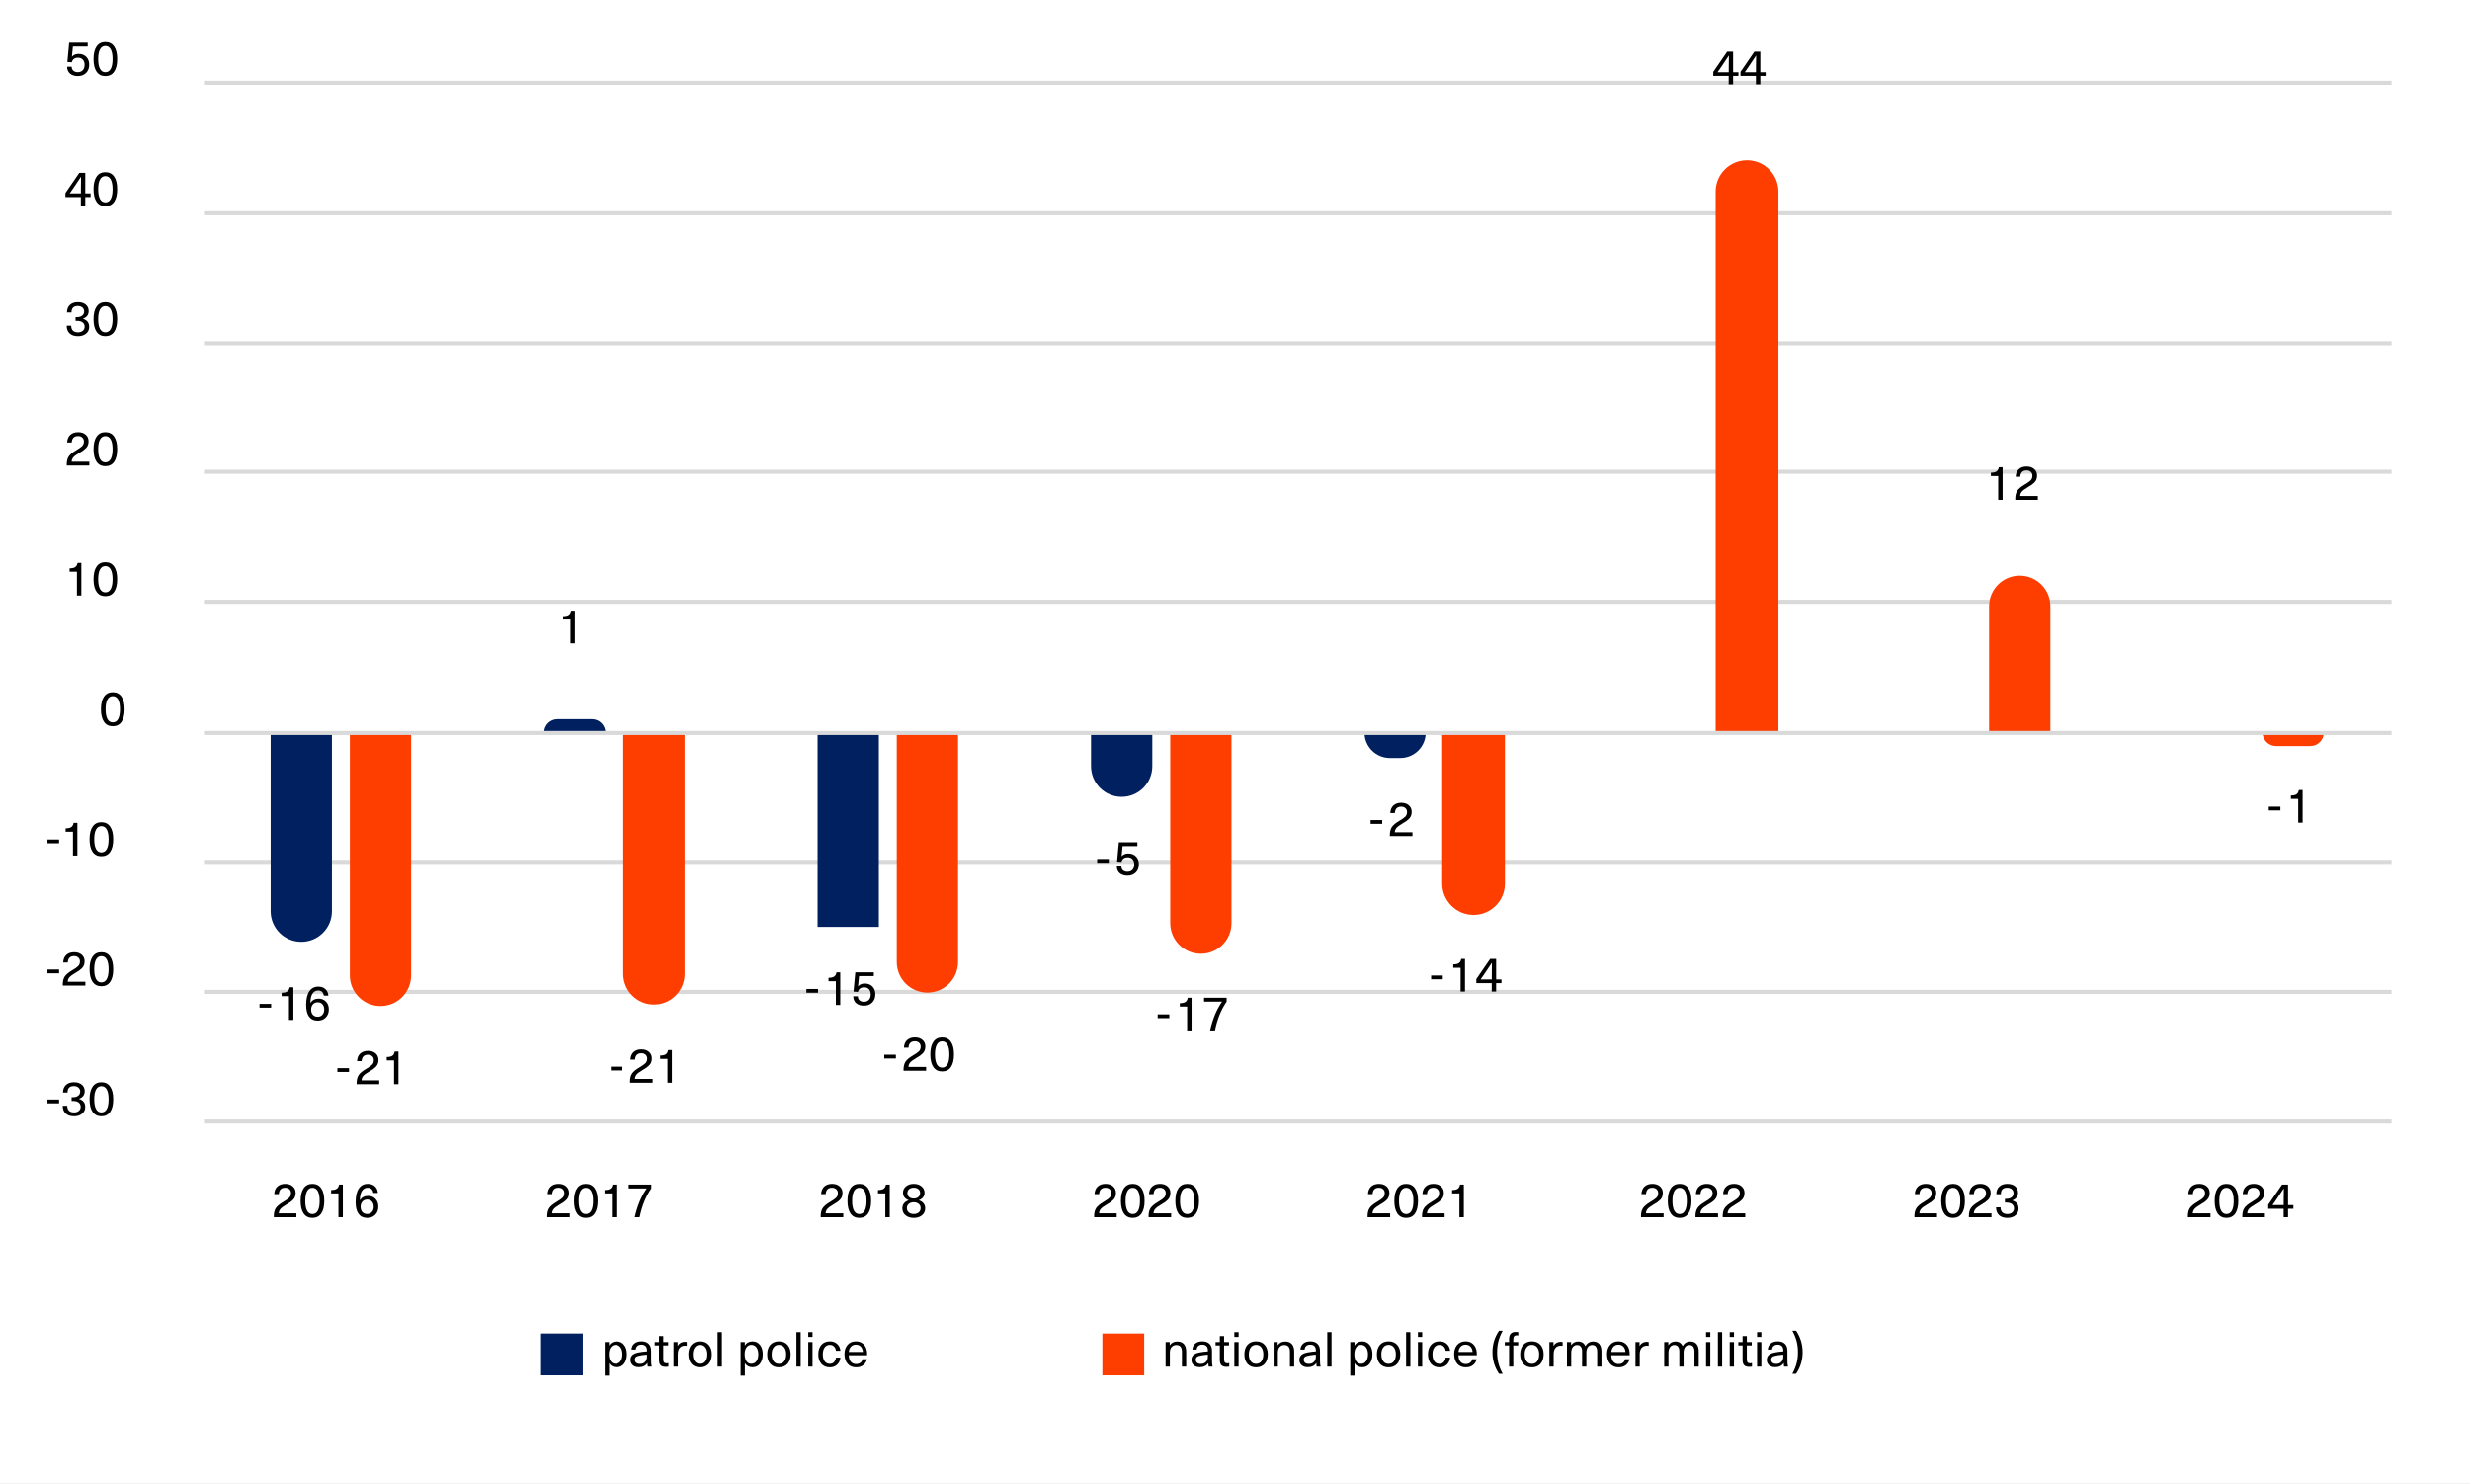 <svg width="2089" height="1255" viewBox="0 0 2089 1255" fill="none" xmlns="http://www.w3.org/2000/svg">
<rect x="0" y="0" width="2089" height="1255" fill="#333333" stroke="none"/>
<g clip-path="url(#clip0_10492_13834)">
<rect width="2089" height="1255" fill="white"/>
<mask id="mask0_10492_13834" style="mask-type:luminance" maskUnits="userSpaceOnUse" x="0" y="0" width="2089" height="1255">
<path d="M2089 0H0V1255H2089V0Z" fill="white"/>
</mask>
<g mask="url(#mask0_10492_13834)">
<path d="M2086.47 1.266H1.264V1252.47H2086.47V1.266Z" fill="white"/>
<path d="M172.504 948.518H2022.65M172.504 838.867H2022.65M172.504 728.912H2022.65M172.504 508.99H2022.65M172.504 399.035H2022.65M172.504 290.345H2022.65M172.504 180.378H2022.65M172.504 70.144H2022.65" stroke="#D9D9D9" stroke-width="3.438" stroke-miterlimit="10" stroke-linejoin="round"/>
<path d="M228.918 770.621C228.918 784.929 240.517 796.528 254.825 796.528C269.133 796.528 280.732 784.929 280.732 770.621V619.589H228.918V770.621ZM460.187 619.589C460.187 613.307 465.279 608.215 471.561 608.215H500.626C506.908 608.215 512.001 613.307 512.001 619.589H460.187ZM691.468 783.89H743.282V619.589H691.468V783.89ZM922.736 648.021C922.736 662.333 934.338 673.935 948.65 673.935C962.961 673.935 974.563 662.333 974.563 648.021V619.589H922.736V648.021ZM1154.02 619.589C1154.02 631.456 1163.64 641.075 1175.5 641.075H1184.35C1196.21 641.075 1205.83 631.456 1205.83 619.589H1154.02Z" fill="#002060"/>
<path d="M295.897 824.967C295.897 839.275 307.496 850.874 321.805 850.874C336.113 850.874 347.712 839.275 347.712 824.967V619.59H295.897V824.967ZM527.166 823.697C527.166 838.009 538.768 849.611 553.079 849.611C567.391 849.611 578.993 838.009 578.993 823.697V619.59H527.166V823.697ZM758.447 813.593C758.447 827.901 770.046 839.5 784.354 839.5C798.662 839.5 810.261 827.901 810.261 813.593V619.59H758.447V813.593ZM989.729 780.733C989.729 795.041 1001.33 806.64 1015.64 806.64C1029.94 806.64 1041.54 795.041 1041.54 780.733V619.59H989.729V780.733ZM1219.73 747.241C1219.73 761.898 1231.62 773.78 1246.27 773.78C1260.93 773.78 1272.81 761.898 1272.81 747.241V619.59H1219.73V747.241ZM1451.01 162.051C1451.01 147.394 1462.9 135.512 1477.55 135.512C1492.21 135.512 1504.09 147.394 1504.09 162.051V619.59H1451.01V162.051ZM1682.28 512.787C1682.28 498.475 1693.88 486.874 1708.2 486.874C1722.51 486.874 1734.11 498.475 1734.11 512.787V619.59H1682.28V512.787ZM1913.56 619.59C1913.56 625.872 1918.66 630.965 1924.94 630.965H1954C1960.29 630.965 1965.38 625.872 1965.38 619.59H1913.56Z" fill="#FE3D00"/>
<path d="M172.504 619.918H2022.65" stroke="#D9D9D9" stroke-width="3.438" stroke-miterlimit="10" stroke-linejoin="round"/>
<path d="M229.335 849.042V852.24H219.495V849.042H229.335Z" fill="black"/>
<path d="M248.124 834.979V862.613H244.393V842.482H238.202V839.612C240.362 839.612 241.947 839.257 242.958 838.546C243.997 837.836 244.653 836.647 244.926 834.979H248.124ZM269.22 834.405C271.68 834.405 273.662 835.089 275.165 836.455C276.668 837.795 277.529 839.667 277.748 842.072H273.894C273.402 839.148 271.803 837.685 269.097 837.685C267.102 837.685 265.516 838.546 264.341 840.268C263.193 841.99 262.578 844.614 262.496 848.14H262.578C264.191 845.79 266.459 844.614 269.384 844.614C271.981 844.614 274.085 845.448 275.698 847.115C277.311 848.783 278.117 850.969 278.117 853.675C278.117 856.518 277.242 858.814 275.493 860.563C273.771 862.313 271.502 863.187 268.687 863.187C265.516 863.187 263.097 862.067 261.43 859.825C259.763 857.584 258.929 854.263 258.929 849.862C258.929 844.86 259.817 841.034 261.594 838.382C263.398 835.731 265.94 834.405 269.22 834.405ZM272.705 849.37C271.721 848.25 270.395 847.689 268.728 847.689C267.061 847.689 265.708 848.263 264.669 849.411C263.658 850.532 263.152 851.981 263.152 853.757C263.152 855.643 263.644 857.147 264.628 858.267C265.639 859.361 266.992 859.907 268.687 859.907C270.354 859.907 271.694 859.347 272.705 858.226C273.716 857.106 274.222 855.616 274.222 853.757C274.222 851.953 273.716 850.491 272.705 849.37Z" fill="black"/>
<path d="M486.23 516.491V544.125H482.499V523.994H476.308V521.124C478.467 521.124 480.053 520.769 481.064 520.058C482.103 519.347 482.759 518.158 483.032 516.491H486.23Z" fill="black"/>
<path d="M691.846 836.406V839.604H682.006V836.406H691.846Z" fill="black"/>
<path d="M710.649 822.343V849.977H706.918V829.846H700.727V826.976C702.886 826.976 704.472 826.62 705.483 825.91C706.522 825.199 707.178 824.01 707.451 822.343H710.649ZM739.042 822.343V825.541H726.537L725.717 834.11H725.799C727.111 832.579 728.97 831.814 731.375 831.814C734.081 831.814 736.241 832.647 737.853 834.315C739.493 835.955 740.313 838.155 740.313 840.916C740.313 843.84 739.425 846.177 737.648 847.927C735.899 849.676 733.562 850.551 730.637 850.551C727.904 850.551 725.717 849.84 724.077 848.419C722.465 846.997 721.658 845.07 721.658 842.638H725.512C725.54 844.086 726.018 845.221 726.947 846.041C727.904 846.861 729.134 847.271 730.637 847.271C732.414 847.271 733.822 846.724 734.86 845.631C735.899 844.51 736.418 842.979 736.418 841.039C736.418 839.153 735.913 837.677 734.901 836.611C733.917 835.545 732.564 835.012 730.842 835.012C728.027 835.012 726.278 836.31 725.594 838.907L721.863 838.661L723.38 822.343H739.042Z" fill="black"/>
<path d="M937.761 726.449V729.647H927.921V726.449H937.761Z" fill="black"/>
<path d="M961.936 712.386V715.584H949.431L948.611 724.153H948.693C950.005 722.622 951.864 721.857 954.269 721.857C956.975 721.857 959.134 722.69 960.747 724.358C962.387 725.998 963.207 728.198 963.207 730.959C963.207 733.883 962.319 736.22 960.542 737.97C958.793 739.719 956.456 740.594 953.531 740.594C950.798 740.594 948.611 739.883 946.971 738.462C945.358 737.04 944.552 735.113 944.552 732.681H948.406C948.433 734.129 948.912 735.264 949.841 736.084C950.798 736.904 952.028 737.314 953.531 737.314C955.308 737.314 956.715 736.767 957.754 735.674C958.793 734.553 959.312 733.022 959.312 731.082C959.312 729.196 958.806 727.72 957.795 726.654C956.811 725.588 955.458 725.055 953.736 725.055C950.921 725.055 949.171 726.353 948.488 728.95L944.757 728.704L946.274 712.386H961.936Z" fill="black"/>
<path d="M1169.02 693.589V696.787H1159.18V693.589H1169.02Z" fill="black"/>
<path d="M1185.11 678.952C1187.77 678.952 1189.9 679.663 1191.51 681.084C1193.12 682.478 1193.93 684.337 1193.93 686.66C1193.93 687.835 1193.75 688.888 1193.4 689.817C1193.07 690.746 1192.52 691.607 1191.76 692.4C1190.99 693.165 1190.21 693.835 1189.42 694.409C1188.65 694.956 1187.63 695.598 1186.34 696.336C1183.69 697.867 1181.92 699.179 1181.01 700.272C1180.14 701.338 1179.69 702.554 1179.66 703.921H1194.58V707.16H1175.52C1175.49 706.969 1175.48 706.695 1175.48 706.34C1175.48 703.579 1176.01 701.338 1177.08 699.616C1178.17 697.867 1180.36 696.035 1183.64 694.122C1186.02 692.728 1187.67 691.553 1188.6 690.596C1189.53 689.612 1189.99 688.327 1189.99 686.742C1189.99 685.403 1189.54 684.323 1188.64 683.503C1187.77 682.656 1186.58 682.232 1185.07 682.232C1181.71 682.232 1179.92 684.036 1179.7 687.644H1175.85C1175.96 684.911 1176.83 682.779 1178.47 681.248C1180.14 679.717 1182.35 678.952 1185.11 678.952Z" fill="black"/>
<path d="M295.189 903.386V906.584H285.349V903.386H295.189Z" fill="black"/>
<path d="M311.273 888.749C313.924 888.749 316.056 889.46 317.669 890.881C319.282 892.275 320.088 894.134 320.088 896.457C320.088 897.632 319.91 898.685 319.555 899.614C319.227 900.543 318.68 901.404 317.915 902.197C317.15 902.962 316.371 903.632 315.578 904.206C314.813 904.753 313.788 905.395 312.503 906.133C309.852 907.664 308.075 908.976 307.173 910.069C306.298 911.135 305.847 912.351 305.82 913.718H320.744V916.957H301.679C301.652 916.766 301.638 916.492 301.638 916.137C301.638 913.376 302.171 911.135 303.237 909.413C304.33 907.664 306.517 905.832 309.797 903.919C312.175 902.525 313.829 901.35 314.758 900.393C315.687 899.409 316.152 898.124 316.152 896.539C316.152 895.2 315.701 894.12 314.799 893.3C313.924 892.453 312.735 892.029 311.232 892.029C307.87 892.029 306.08 893.833 305.861 897.441H302.007C302.116 894.708 302.991 892.576 304.631 891.045C306.298 889.514 308.512 888.749 311.273 888.749ZM337.001 889.323V916.957H333.27V896.826H327.079V893.956C329.239 893.956 330.824 893.601 331.835 892.89C332.874 892.179 333.53 890.99 333.803 889.323H337.001Z" fill="black"/>
<path d="M526.445 902.124V905.322H516.605V902.124H526.445Z" fill="black"/>
<path d="M542.542 887.487C545.193 887.487 547.325 888.198 548.938 889.619C550.55 891.013 551.357 892.872 551.357 895.195C551.357 896.371 551.179 897.423 550.824 898.352C550.496 899.282 549.949 900.143 549.184 900.935C548.418 901.701 547.639 902.37 546.847 902.944C546.081 903.491 545.056 904.133 543.772 904.871C541.12 906.402 539.344 907.714 538.442 908.807C537.567 909.873 537.116 911.09 537.089 912.456H552.013V915.695H532.948C532.92 915.504 532.907 915.231 532.907 914.875C532.907 912.115 533.44 909.873 534.506 908.151C535.599 906.402 537.786 904.571 541.066 902.657C543.444 901.263 545.097 900.088 546.027 899.131C546.956 898.147 547.421 896.863 547.421 895.277C547.421 893.938 546.97 892.858 546.068 892.038C545.193 891.191 544.004 890.767 542.501 890.767C539.139 890.767 537.348 892.571 537.13 896.179H533.276C533.385 893.446 534.26 891.314 535.9 889.783C537.567 888.253 539.781 887.487 542.542 887.487ZM568.27 888.061V915.695H564.539V895.564H558.348V892.694C560.507 892.694 562.093 892.339 563.104 891.628C564.143 890.918 564.799 889.729 565.072 888.061H568.27Z" fill="black"/>
<path d="M757.701 892.011V895.209H747.861V892.011H757.701Z" fill="black"/>
<path d="M773.797 877.374C776.449 877.374 778.581 878.085 780.193 879.506C781.806 880.9 782.612 882.759 782.612 885.082C782.612 886.257 782.435 887.31 782.079 888.239C781.751 889.168 781.205 890.029 780.439 890.822C779.674 891.587 778.895 892.257 778.102 892.831C777.337 893.378 776.312 894.02 775.027 894.758C772.376 896.289 770.599 897.601 769.697 898.694C768.823 899.76 768.372 900.976 768.344 902.343H783.268V905.582H764.203C764.176 905.391 764.162 905.117 764.162 904.762C764.162 902.001 764.695 899.76 765.761 898.038C766.855 896.289 769.041 894.457 772.321 892.544C774.699 891.15 776.353 889.975 777.282 889.018C778.212 888.034 778.676 886.749 778.676 885.164C778.676 883.825 778.225 882.745 777.323 881.925C776.449 881.078 775.26 880.654 773.756 880.654C770.394 880.654 768.604 882.458 768.385 886.066H764.531C764.641 883.333 765.515 881.201 767.155 879.67C768.823 878.139 771.037 877.374 773.797 877.374ZM789.399 881.105C791.121 878.618 793.594 877.374 796.82 877.374C800.045 877.374 802.519 878.618 804.241 881.105C805.963 883.565 806.824 887.118 806.824 891.765C806.824 896.412 805.963 899.979 804.241 902.466C802.519 904.926 800.045 906.156 796.82 906.156C793.594 906.156 791.121 904.926 789.399 902.466C787.677 899.979 786.816 896.412 786.816 891.765C786.816 887.118 787.677 883.565 789.399 881.105ZM796.82 880.695C794.852 880.695 793.348 881.638 792.31 883.524C791.271 885.41 790.752 888.157 790.752 891.765C790.752 895.4 791.271 898.175 792.31 900.088C793.348 901.974 794.852 902.917 796.82 902.917C798.815 902.917 800.332 901.974 801.371 900.088C802.409 898.175 802.929 895.4 802.929 891.765C802.929 888.157 802.409 885.41 801.371 883.524C800.332 881.638 798.815 880.695 796.82 880.695Z" fill="black"/>
<path d="M988.957 857.89V861.088H979.117V857.89H988.957Z" fill="black"/>
<path d="M1007.76 843.827V871.461H1004.03V851.33H997.837V848.46C999.997 848.46 1001.58 848.105 1002.59 847.394C1003.63 846.683 1004.29 845.494 1004.56 843.827H1007.76ZM1018.32 843.827H1037.42V847.148C1032.72 853.954 1029.44 862.058 1027.58 871.461H1023.44C1025.63 861.703 1029.02 853.585 1033.61 847.107H1018.32V843.827Z" fill="black"/>
<path d="M1220.23 825.031V828.229H1210.39V825.031H1220.23Z" fill="black"/>
<path d="M1239.02 810.968V838.602H1235.29V818.471H1229.09V815.601C1231.25 815.601 1232.84 815.245 1233.85 814.535C1234.89 813.824 1235.54 812.635 1235.82 810.968H1239.02ZM1269.87 828.352V831.468H1265.36V838.602H1261.63V831.468H1248.59V828.065L1260.32 810.968H1265.36V828.352H1269.87ZM1255.36 823.801L1252.2 828.352H1261.67V824.58C1261.67 821.163 1261.71 817.733 1261.79 814.289H1261.71C1259.77 817.295 1257.65 820.466 1255.36 823.801Z" fill="black"/>
<path d="M1470.29 61.195V64.311H1465.78V71.445H1462.05V64.311H1449.01V60.908L1460.74 43.811H1465.78V61.195H1470.29ZM1455.78 56.644L1452.62 61.195H1462.09V57.423C1462.09 54.007 1462.13 50.576 1462.22 47.132H1462.13C1460.19 50.139 1458.07 53.31 1455.78 56.644ZM1493.31 61.195V64.311H1488.8V71.445H1485.07V64.311H1472.04V60.908L1483.76 43.811H1488.8V61.195H1493.31ZM1478.8 56.644L1475.64 61.195H1485.11V57.423C1485.11 54.007 1485.16 50.576 1485.24 47.132H1485.16C1483.22 50.139 1481.1 53.31 1478.8 56.644Z" fill="black"/>
<path d="M1693.72 395.159V422.793H1689.99V402.662H1683.8V399.792C1685.95 399.792 1687.54 399.437 1688.55 398.726C1689.59 398.015 1690.25 396.826 1690.52 395.159H1693.72ZM1714.03 394.585C1716.69 394.585 1718.82 395.296 1720.43 396.717C1722.04 398.111 1722.85 399.97 1722.85 402.293C1722.85 403.468 1722.67 404.521 1722.32 405.45C1721.99 406.379 1721.44 407.24 1720.68 408.033C1719.91 408.798 1719.13 409.468 1718.34 410.042C1717.57 410.589 1716.55 411.231 1715.26 411.969C1712.61 413.5 1710.84 414.812 1709.93 415.905C1709.06 416.971 1708.61 418.187 1708.58 419.554H1723.5V422.793H1704.44C1704.41 422.602 1704.4 422.328 1704.4 421.973C1704.4 419.212 1704.93 416.971 1706 415.249C1707.09 413.5 1709.28 411.668 1712.56 409.755C1714.94 408.361 1716.59 407.186 1717.52 406.229C1718.45 405.245 1718.91 403.96 1718.91 402.375C1718.91 401.036 1718.46 399.956 1717.56 399.136C1716.69 398.289 1715.5 397.865 1713.99 397.865C1710.63 397.865 1708.84 399.669 1708.62 403.277H1704.77C1704.88 400.544 1705.75 398.412 1707.39 396.881C1709.06 395.35 1711.27 394.585 1714.03 394.585Z" fill="black"/>
<path d="M1928.65 682.214V685.412H1918.81V682.214H1928.65Z" fill="black"/>
<path d="M1947.44 668.151V695.785H1943.71V675.654H1937.52V672.784C1939.68 672.784 1941.27 672.429 1942.28 671.718C1943.32 671.007 1943.97 669.818 1944.24 668.151H1947.44Z" fill="black"/>
<path d="M49.981 929.929V933.127H40.141V929.929H49.981ZM62.56 915.292C65.348 915.292 67.549 915.975 69.161 917.342C70.801 918.709 71.621 920.54 71.621 922.836C71.621 925.952 70.022 928.098 66.824 929.273V929.355C68.628 929.956 69.954 930.817 70.801 931.938C71.648 933.031 72.072 934.466 72.072 936.243C72.072 938.566 71.198 940.452 69.448 941.901C67.699 943.35 65.416 944.074 62.601 944.074C59.567 944.074 57.217 943.295 55.549 941.737C53.882 940.179 53.048 937.992 53.048 935.177H56.861C56.861 937.008 57.353 938.416 58.337 939.4C59.321 940.357 60.742 940.835 62.601 940.835C64.269 940.835 65.621 940.398 66.66 939.523C67.699 938.648 68.218 937.514 68.218 936.12C68.218 934.507 67.658 933.277 66.537 932.43C65.416 931.555 63.79 931.118 61.658 931.118H60.551V927.961H61.658C63.544 927.961 65.034 927.537 66.127 926.69C67.248 925.815 67.808 924.64 67.808 923.164C67.808 921.77 67.316 920.649 66.332 919.802C65.348 918.955 64.036 918.531 62.396 918.531C58.87 918.531 57.107 920.362 57.107 924.025H53.294C53.294 921.292 54.114 919.16 55.754 917.629C57.422 916.071 59.69 915.292 62.56 915.292ZM78.326 919.023C80.048 916.536 82.521 915.292 85.747 915.292C88.972 915.292 91.446 916.536 93.168 919.023C94.89 921.483 95.751 925.036 95.751 929.683C95.751 934.33 94.89 937.897 93.168 940.384C91.446 942.844 88.972 944.074 85.747 944.074C82.521 944.074 80.048 942.844 78.326 940.384C76.604 937.897 75.743 934.33 75.743 929.683C75.743 925.036 76.604 921.483 78.326 919.023ZM85.747 918.613C83.779 918.613 82.275 919.556 81.237 921.442C80.198 923.328 79.679 926.075 79.679 929.683C79.679 933.318 80.198 936.093 81.237 938.006C82.275 939.892 83.779 940.835 85.747 940.835C87.742 940.835 89.259 939.892 90.298 938.006C91.336 936.093 91.856 933.318 91.856 929.683C91.856 926.075 91.336 923.328 90.298 921.442C89.259 919.556 87.742 918.613 85.747 918.613Z" fill="black"/>
<path d="M49.981 819.972V823.17H40.141V819.972H49.981ZM62.724 805.335C65.376 805.335 67.507 806.046 69.12 807.467C70.733 808.861 71.539 810.72 71.539 813.043C71.539 814.218 71.362 815.271 71.006 816.2C70.678 817.129 70.132 817.99 69.366 818.783C68.601 819.548 67.822 820.218 67.029 820.792C66.264 821.339 65.239 821.981 63.954 822.719C61.303 824.25 59.526 825.562 58.624 826.655C57.749 827.721 57.298 828.937 57.271 830.304H72.195V833.543H53.13C53.103 833.352 53.089 833.078 53.089 832.723C53.089 829.962 53.622 827.721 54.688 825.999C55.782 824.25 57.968 822.418 61.248 820.505C63.626 819.111 65.28 817.936 66.209 816.979C67.138 815.995 67.603 814.71 67.603 813.125C67.603 811.786 67.152 810.706 66.25 809.886C65.376 809.039 64.186 808.615 62.683 808.615C59.321 808.615 57.531 810.419 57.312 814.027H53.458C53.568 811.294 54.442 809.162 56.082 807.631C57.749 806.1 59.964 805.335 62.724 805.335ZM78.326 809.066C80.048 806.579 82.521 805.335 85.747 805.335C88.972 805.335 91.446 806.579 93.168 809.066C94.89 811.526 95.751 815.079 95.751 819.726C95.751 824.373 94.89 827.94 93.168 830.427C91.446 832.887 88.972 834.117 85.747 834.117C82.521 834.117 80.048 832.887 78.326 830.427C76.604 827.94 75.743 824.373 75.743 819.726C75.743 815.079 76.604 811.526 78.326 809.066ZM85.747 808.656C83.779 808.656 82.275 809.599 81.237 811.485C80.198 813.371 79.679 816.118 79.679 819.726C79.679 823.361 80.198 826.136 81.237 828.049C82.275 829.935 83.779 830.878 85.747 830.878C87.742 830.878 89.259 829.935 90.298 828.049C91.336 826.136 91.856 823.361 91.856 819.726C91.856 816.118 91.336 813.371 90.298 811.485C89.259 809.599 87.742 808.656 85.747 808.656Z" fill="black"/>
<path d="M49.981 710.019V713.217H40.141V710.019H49.981ZM65.43 695.956V723.59H61.699V703.459H55.508V700.589C57.667 700.589 59.253 700.234 60.264 699.523C61.303 698.812 61.959 697.623 62.232 695.956H65.43ZM78.326 699.113C80.048 696.626 82.521 695.382 85.747 695.382C88.972 695.382 91.446 696.626 93.168 699.113C94.89 701.573 95.751 705.126 95.751 709.773C95.751 714.42 94.89 717.987 93.168 720.474C91.446 722.934 88.972 724.164 85.747 724.164C82.521 724.164 80.048 722.934 78.326 720.474C76.604 717.987 75.743 714.42 75.743 709.773C75.743 705.126 76.604 701.573 78.326 699.113ZM85.747 698.703C83.779 698.703 82.275 699.646 81.237 701.532C80.198 703.418 79.679 706.165 79.679 709.773C79.679 713.408 80.198 716.183 81.237 718.096C82.275 719.982 83.779 720.925 85.747 720.925C87.742 720.925 89.259 719.982 90.298 718.096C91.336 716.183 91.856 713.408 91.856 709.773C91.856 706.165 91.336 703.418 90.298 701.532C89.259 699.646 87.742 698.703 85.747 698.703Z" fill="black"/>
<path d="M87.963 589.16C89.685 586.672 92.159 585.429 95.384 585.429C98.61 585.429 101.083 586.672 102.805 589.16C104.527 591.62 105.388 595.173 105.388 599.82C105.388 604.466 104.527 608.033 102.805 610.521C101.083 612.981 98.61 614.211 95.384 614.211C92.159 614.211 89.685 612.981 87.963 610.521C86.241 608.033 85.38 604.466 85.38 599.82C85.38 595.173 86.241 591.62 87.963 589.16ZM95.384 588.75C93.416 588.75 91.913 589.693 90.874 591.579C89.836 593.465 89.316 596.212 89.316 599.82C89.316 603.455 89.836 606.229 90.874 608.143C91.913 610.029 93.416 610.972 95.384 610.972C97.38 610.972 98.897 610.029 99.935 608.143C100.974 606.229 101.493 603.455 101.493 599.82C101.493 596.212 100.974 593.465 99.935 591.579C98.897 589.693 97.38 588.75 95.384 588.75Z" fill="black"/>
<path d="M68.784 476.046V503.68H65.053V483.549H58.862V480.679C61.021 480.679 62.606 480.323 63.618 479.613C64.656 478.902 65.312 477.713 65.586 476.046H68.784ZM81.679 479.203C83.401 476.715 85.875 475.472 89.1 475.472C92.325 475.472 94.799 476.715 96.521 479.203C98.243 481.663 99.104 485.216 99.104 489.863C99.104 494.509 98.243 498.076 96.521 500.564C94.799 503.024 92.325 504.254 89.1 504.254C85.875 504.254 83.401 503.024 81.679 500.564C79.957 498.076 79.096 494.509 79.096 489.863C79.096 485.216 79.957 481.663 81.679 479.203ZM89.1 478.793C87.132 478.793 85.629 479.736 84.59 481.622C83.551 483.508 83.032 486.255 83.032 489.863C83.032 493.498 83.551 496.272 84.59 498.186C85.629 500.072 87.132 501.015 89.1 501.015C91.095 501.015 92.612 500.072 93.651 498.186C94.69 496.272 95.209 493.498 95.209 489.863C95.209 486.255 94.69 483.508 93.651 481.622C92.612 479.736 91.095 478.793 89.1 478.793Z" fill="black"/>
<path d="M66.078 365.519C68.729 365.519 70.861 366.229 72.474 367.651C74.086 369.045 74.893 370.903 74.893 373.227C74.893 374.402 74.715 375.454 74.36 376.384C74.032 377.313 73.485 378.174 72.72 378.967C71.954 379.732 71.175 380.402 70.383 380.976C69.617 381.522 68.592 382.165 67.308 382.903C64.656 384.433 62.88 385.745 61.978 386.839C61.103 387.905 60.652 389.121 60.625 390.488H75.549V393.727H56.484C56.456 393.535 56.443 393.262 56.443 392.907C56.443 390.146 56.976 387.905 58.042 386.183C59.135 384.433 61.322 382.602 64.602 380.689C66.98 379.295 68.633 378.119 69.563 377.163C70.492 376.179 70.957 374.894 70.957 373.309C70.957 371.969 70.506 370.89 69.604 370.07C68.729 369.222 67.54 368.799 66.037 368.799C62.675 368.799 60.884 370.603 60.666 374.211H56.812C56.921 371.477 57.796 369.345 59.436 367.815C61.103 366.284 63.317 365.519 66.078 365.519ZM81.679 369.25C83.401 366.762 85.875 365.519 89.1 365.519C92.325 365.519 94.799 366.762 96.521 369.25C98.243 371.71 99.104 375.263 99.104 379.91C99.104 384.556 98.243 388.123 96.521 390.611C94.799 393.071 92.325 394.301 89.1 394.301C85.875 394.301 83.401 393.071 81.679 390.611C79.957 388.123 79.096 384.556 79.096 379.91C79.096 375.263 79.957 371.71 81.679 369.25ZM89.1 368.84C87.132 368.84 85.629 369.783 84.59 371.669C83.551 373.555 83.032 376.302 83.032 379.91C83.032 383.545 83.551 386.319 84.59 388.233C85.629 390.119 87.132 391.062 89.1 391.062C91.095 391.062 92.612 390.119 93.651 388.233C94.69 386.319 95.209 383.545 95.209 379.91C95.209 376.302 94.69 373.555 93.651 371.669C92.612 369.783 91.095 368.84 89.1 368.84Z" fill="black"/>
<path d="M65.914 255.562C68.702 255.562 70.902 256.245 72.515 257.612C74.155 258.978 74.975 260.81 74.975 263.106C74.975 266.222 73.376 268.367 70.178 269.543V269.625C71.982 270.226 73.307 271.087 74.155 272.208C75.002 273.301 75.426 274.736 75.426 276.513C75.426 278.836 74.551 280.722 72.802 282.171C71.052 283.619 68.77 284.344 65.955 284.344C62.921 284.344 60.57 283.565 58.903 282.007C57.235 280.449 56.402 278.262 56.402 275.447H60.215C60.215 277.278 60.707 278.686 61.691 279.67C62.675 280.626 64.096 281.105 65.955 281.105C67.622 281.105 68.975 280.667 70.014 279.793C71.052 278.918 71.572 277.784 71.572 276.39C71.572 274.777 71.011 273.547 69.891 272.7C68.77 271.825 67.144 271.388 65.012 271.388H63.905V268.231H65.012C66.898 268.231 68.387 267.807 69.481 266.96C70.601 266.085 71.162 264.91 71.162 263.434C71.162 262.04 70.67 260.919 69.686 260.072C68.702 259.224 67.39 258.801 65.75 258.801C62.224 258.801 60.461 260.632 60.461 264.295H56.648C56.648 261.561 57.468 259.429 59.108 257.899C60.775 256.341 63.044 255.562 65.914 255.562ZM81.679 259.293C83.401 256.805 85.875 255.562 89.1 255.562C92.325 255.562 94.799 256.805 96.521 259.293C98.243 261.753 99.104 265.306 99.104 269.953C99.104 274.599 98.243 278.166 96.521 280.654C94.799 283.114 92.325 284.344 89.1 284.344C85.875 284.344 83.401 283.114 81.679 280.654C79.957 278.166 79.096 274.599 79.096 269.953C79.096 265.306 79.957 261.753 81.679 259.293ZM89.1 258.883C87.132 258.883 85.629 259.826 84.59 261.712C83.551 263.598 83.032 266.345 83.032 269.953C83.032 273.588 83.551 276.362 84.59 278.276C85.629 280.162 87.132 281.105 89.1 281.105C91.095 281.105 92.612 280.162 93.651 278.276C94.69 276.362 95.209 273.588 95.209 269.953C95.209 266.345 94.69 263.598 93.651 261.712C92.612 259.826 91.095 258.883 89.1 258.883Z" fill="black"/>
<path d="M76.615 163.566V166.682H72.105V173.816H68.374V166.682H55.336V163.279L67.062 146.182H72.105V163.566H76.615ZM62.101 159.015L58.944 163.566H68.415V159.794C68.415 156.378 68.456 152.947 68.538 149.503H68.456C66.515 152.51 64.397 155.681 62.101 159.015ZM81.679 149.339C83.401 146.852 85.875 145.608 89.1 145.608C92.325 145.608 94.799 146.852 96.521 149.339C98.243 151.799 99.104 155.353 99.104 159.999C99.104 164.646 98.243 168.213 96.521 170.7C94.799 173.16 92.325 174.39 89.1 174.39C85.875 174.39 83.401 173.16 81.679 170.7C79.957 168.213 79.096 164.646 79.096 159.999C79.096 155.353 79.957 151.799 81.679 149.339ZM89.1 148.929C87.132 148.929 85.629 149.872 84.59 151.758C83.551 153.644 83.032 156.391 83.032 159.999C83.032 163.635 83.551 166.409 84.59 168.322C85.629 170.208 87.132 171.151 89.1 171.151C91.095 171.151 92.612 170.208 93.651 168.322C94.69 166.409 95.209 163.635 95.209 159.999C95.209 156.391 94.69 153.644 93.651 151.758C92.612 149.872 91.095 148.929 89.1 148.929Z" fill="black"/>
<path d="M74.155 36.229V39.427H61.65L60.83 47.996H60.912C62.224 46.466 64.082 45.7 66.488 45.7C69.194 45.7 71.353 46.534 72.966 48.201C74.606 49.841 75.426 52.042 75.426 54.802C75.426 57.727 74.537 60.064 72.761 61.813C71.011 63.563 68.674 64.437 65.75 64.437C63.016 64.437 60.83 63.727 59.19 62.305C57.577 60.884 56.771 58.957 56.771 56.524H60.625C60.652 57.973 61.13 59.107 62.06 59.927C63.016 60.747 64.246 61.157 65.75 61.157C67.526 61.157 68.934 60.611 69.973 59.517C71.011 58.397 71.531 56.866 71.531 54.925C71.531 53.039 71.025 51.563 70.014 50.497C69.03 49.431 67.677 48.898 65.955 48.898C63.139 48.898 61.39 50.197 60.707 52.793L56.976 52.547L58.493 36.229H74.155ZM81.679 39.386C83.401 36.899 85.875 35.655 89.1 35.655C92.325 35.655 94.799 36.899 96.521 39.386C98.243 41.846 99.104 45.4 99.104 50.046C99.104 54.693 98.243 58.26 96.521 60.747C94.799 63.207 92.325 64.437 89.1 64.437C85.875 64.437 83.401 63.207 81.679 60.747C79.957 58.26 79.096 54.693 79.096 50.046C79.096 45.4 79.957 41.846 81.679 39.386ZM89.1 38.976C87.132 38.976 85.629 39.919 84.59 41.805C83.551 43.691 83.032 46.438 83.032 50.046C83.032 53.682 83.551 56.456 84.59 58.369C85.629 60.255 87.132 61.198 89.1 61.198C91.095 61.198 92.612 60.255 93.651 58.369C94.69 56.456 95.209 53.682 95.209 50.046C95.209 46.438 94.69 43.691 93.651 41.805C92.612 39.919 91.095 38.976 89.1 38.976Z" fill="black"/>
<path d="M241.222 1001.23C243.874 1001.23 246.006 1001.94 247.618 1003.37C249.231 1004.76 250.037 1006.62 250.037 1008.94C250.037 1010.12 249.86 1011.17 249.504 1012.1C249.176 1013.03 248.63 1013.89 247.864 1014.68C247.099 1015.45 246.32 1016.12 245.527 1016.69C244.762 1017.24 243.737 1017.88 242.452 1018.62C239.801 1020.15 238.024 1021.46 237.122 1022.55C236.248 1023.62 235.797 1024.84 235.769 1026.2H250.693V1029.44H231.628C231.601 1029.25 231.587 1028.98 231.587 1028.62C231.587 1025.86 232.12 1023.62 233.186 1021.9C234.28 1020.15 236.466 1018.32 239.746 1016.4C242.124 1015.01 243.778 1013.83 244.707 1012.88C245.637 1011.89 246.101 1010.61 246.101 1009.02C246.101 1007.68 245.65 1006.6 244.748 1005.78C243.874 1004.94 242.685 1004.51 241.181 1004.51C237.819 1004.51 236.029 1006.32 235.81 1009.93H231.956C232.066 1007.19 232.94 1005.06 234.58 1003.53C236.248 1002 238.462 1001.23 241.222 1001.23ZM256.824 1004.96C258.546 1002.48 261.019 1001.23 264.245 1001.23C267.47 1001.23 269.944 1002.48 271.666 1004.96C273.388 1007.42 274.249 1010.98 274.249 1015.62C274.249 1020.27 273.388 1023.84 271.666 1026.33C269.944 1028.79 267.47 1030.02 264.245 1030.02C261.019 1030.02 258.546 1028.79 256.824 1026.33C255.102 1023.84 254.241 1020.27 254.241 1015.62C254.241 1010.98 255.102 1007.42 256.824 1004.96ZM264.245 1004.55C262.277 1004.55 260.773 1005.5 259.735 1007.38C258.696 1009.27 258.177 1012.02 258.177 1015.62C258.177 1019.26 258.696 1022.03 259.735 1023.95C260.773 1025.83 262.277 1026.78 264.245 1026.78C266.24 1026.78 267.757 1025.83 268.796 1023.95C269.834 1022.03 270.354 1019.26 270.354 1015.62C270.354 1012.02 269.834 1009.27 268.796 1007.38C267.757 1005.5 266.24 1004.55 264.245 1004.55ZM289.973 1001.81V1029.44H286.242V1009.31H280.051V1006.44C282.21 1006.44 283.796 1006.09 284.807 1005.37C285.846 1004.66 286.502 1003.47 286.775 1001.81H289.973ZM311.069 1001.23C313.529 1001.23 315.51 1001.92 317.014 1003.28C318.517 1004.62 319.378 1006.5 319.597 1008.9H315.743C315.251 1005.98 313.652 1004.51 310.946 1004.51C308.95 1004.51 307.365 1005.37 306.19 1007.1C305.042 1008.82 304.427 1011.44 304.345 1014.97H304.427C306.039 1012.62 308.308 1011.44 311.233 1011.44C313.829 1011.44 315.934 1012.28 317.547 1013.94C319.159 1015.61 319.966 1017.8 319.966 1020.5C319.966 1023.35 319.091 1025.64 317.342 1027.39C315.62 1029.14 313.351 1030.02 310.536 1030.02C307.365 1030.02 304.946 1028.89 303.279 1026.65C301.611 1024.41 300.778 1021.09 300.778 1016.69C300.778 1011.69 301.666 1007.86 303.443 1005.21C305.247 1002.56 307.789 1001.23 311.069 1001.23ZM314.554 1016.2C313.57 1015.08 312.244 1014.52 310.577 1014.52C308.909 1014.52 307.556 1015.09 306.518 1016.24C305.506 1017.36 305.001 1018.81 305.001 1020.59C305.001 1022.47 305.493 1023.97 306.477 1025.1C307.488 1026.19 308.841 1026.74 310.536 1026.74C312.203 1026.74 313.542 1026.18 314.554 1025.05C315.565 1023.93 316.071 1022.44 316.071 1020.59C316.071 1018.78 315.565 1017.32 314.554 1016.2Z" fill="black"/>
<path d="M472.478 1001.23C475.129 1001.23 477.261 1001.94 478.874 1003.37C480.487 1004.76 481.293 1006.62 481.293 1008.94C481.293 1010.12 481.115 1011.17 480.76 1012.1C480.432 1013.03 479.885 1013.89 479.12 1014.68C478.355 1015.45 477.576 1016.12 476.783 1016.69C476.018 1017.24 474.993 1017.88 473.708 1018.62C471.057 1020.15 469.28 1021.46 468.378 1022.55C467.503 1023.62 467.052 1024.84 467.025 1026.2H481.949V1029.44H462.884C462.857 1029.25 462.843 1028.98 462.843 1028.62C462.843 1025.86 463.376 1023.62 464.442 1021.9C465.535 1020.15 467.722 1018.32 471.002 1016.4C473.38 1015.01 475.034 1013.83 475.963 1012.88C476.892 1011.89 477.357 1010.61 477.357 1009.02C477.357 1007.68 476.906 1006.6 476.004 1005.78C475.129 1004.94 473.94 1004.51 472.437 1004.51C469.075 1004.51 467.285 1006.32 467.066 1009.93H463.212C463.321 1007.19 464.196 1005.06 465.836 1003.53C467.503 1002 469.717 1001.23 472.478 1001.23ZM488.079 1004.96C489.801 1002.48 492.275 1001.23 495.5 1001.23C498.726 1001.23 501.199 1002.48 502.921 1004.96C504.643 1007.42 505.504 1010.98 505.504 1015.62C505.504 1020.27 504.643 1023.84 502.921 1026.33C501.199 1028.79 498.726 1030.02 495.5 1030.02C492.275 1030.02 489.801 1028.79 488.079 1026.33C486.357 1023.84 485.496 1020.27 485.496 1015.62C485.496 1010.98 486.357 1007.42 488.079 1004.96ZM495.5 1004.55C493.532 1004.55 492.029 1005.5 490.99 1007.38C489.952 1009.27 489.432 1012.02 489.432 1015.62C489.432 1019.26 489.952 1022.03 490.99 1023.95C492.029 1025.83 493.532 1026.78 495.5 1026.78C497.496 1026.78 499.013 1025.83 500.051 1023.95C501.09 1022.03 501.609 1019.26 501.609 1015.62C501.609 1012.02 501.09 1009.27 500.051 1007.38C499.013 1005.5 497.496 1004.55 495.5 1004.55ZM521.229 1001.81V1029.44H517.498V1009.31H511.307V1006.44C513.466 1006.44 515.052 1006.09 516.063 1005.37C517.102 1004.66 517.758 1003.47 518.031 1001.81H521.229ZM531.787 1001.81H550.893V1005.13C546.192 1011.93 542.912 1020.04 541.053 1029.44H536.912C539.099 1019.68 542.488 1011.57 547.08 1005.09H531.787V1001.81Z" fill="black"/>
<path d="M703.735 1001.23C706.386 1001.23 708.518 1001.94 710.131 1003.37C711.744 1004.76 712.55 1006.62 712.55 1008.94C712.55 1010.12 712.372 1011.17 712.017 1012.1C711.689 1013.03 711.142 1013.89 710.377 1014.68C709.612 1015.45 708.833 1016.12 708.04 1016.69C707.275 1017.24 706.25 1017.88 704.965 1018.62C702.314 1020.15 700.537 1021.46 699.635 1022.55C698.76 1023.62 698.309 1024.84 698.282 1026.2H713.206V1029.44H694.141C694.114 1029.25 694.1 1028.98 694.1 1028.62C694.1 1025.86 694.633 1023.62 695.699 1021.9C696.792 1020.15 698.979 1018.32 702.259 1016.4C704.637 1015.01 706.291 1013.83 707.22 1012.88C708.149 1011.89 708.614 1010.61 708.614 1009.02C708.614 1007.68 708.163 1006.6 707.261 1005.78C706.386 1004.94 705.197 1004.51 703.694 1004.51C700.332 1004.51 698.542 1006.32 698.323 1009.93H694.469C694.578 1007.19 695.453 1005.06 697.093 1003.53C698.76 1002 700.974 1001.23 703.735 1001.23ZM719.336 1004.96C721.058 1002.48 723.532 1001.23 726.757 1001.23C729.983 1001.23 732.456 1002.48 734.178 1004.96C735.9 1007.42 736.761 1010.98 736.761 1015.62C736.761 1020.27 735.9 1023.84 734.178 1026.33C732.456 1028.79 729.983 1030.02 726.757 1030.02C723.532 1030.02 721.058 1028.79 719.336 1026.33C717.614 1023.84 716.753 1020.27 716.753 1015.62C716.753 1010.98 717.614 1007.42 719.336 1004.96ZM726.757 1004.55C724.789 1004.55 723.286 1005.5 722.247 1007.38C721.209 1009.27 720.689 1012.02 720.689 1015.62C720.689 1019.26 721.209 1022.03 722.247 1023.95C723.286 1025.83 724.789 1026.78 726.757 1026.78C728.753 1026.78 730.27 1025.83 731.308 1023.95C732.347 1022.03 732.866 1019.26 732.866 1015.62C732.866 1012.02 732.347 1009.27 731.308 1007.38C730.27 1005.5 728.753 1004.55 726.757 1004.55ZM752.486 1001.81V1029.44H748.755V1009.31H742.564V1006.44C744.723 1006.44 746.308 1006.09 747.32 1005.37C748.358 1004.66 749.014 1003.47 749.288 1001.81H752.486ZM772.802 1001.23C775.481 1001.23 777.668 1001.94 779.362 1003.37C781.084 1004.76 781.945 1006.58 781.945 1008.82C781.945 1010.29 781.508 1011.57 780.633 1012.63C779.786 1013.7 778.611 1014.52 777.107 1015.09V1015.17C778.829 1015.69 780.155 1016.54 781.084 1017.72C782.014 1018.86 782.478 1020.28 782.478 1021.98C782.478 1024.38 781.576 1026.33 779.772 1027.8C777.996 1029.28 775.672 1030.02 772.802 1030.02C769.932 1030.02 767.609 1029.28 765.832 1027.8C764.056 1026.33 763.167 1024.38 763.167 1021.98C763.167 1020.28 763.632 1018.86 764.561 1017.72C765.491 1016.54 766.803 1015.69 768.497 1015.17V1015.09C766.994 1014.52 765.819 1013.7 764.971 1012.63C764.124 1011.54 763.7 1010.27 763.7 1008.82C763.7 1006.58 764.548 1004.76 766.242 1003.37C767.964 1001.94 770.151 1001.23 772.802 1001.23ZM776.984 1018.21C775.918 1017.28 774.524 1016.81 772.802 1016.81C771.08 1016.81 769.673 1017.28 768.579 1018.21C767.513 1019.11 766.98 1020.28 766.98 1021.73C766.98 1023.24 767.513 1024.45 768.579 1025.38C769.645 1026.28 771.053 1026.74 772.802 1026.74C774.552 1026.74 775.959 1026.28 777.025 1025.38C778.091 1024.45 778.624 1023.24 778.624 1021.73C778.624 1020.28 778.078 1019.11 776.984 1018.21ZM776.697 1005.7C775.713 1004.88 774.415 1004.47 772.802 1004.47C771.19 1004.47 769.891 1004.88 768.907 1005.7C767.923 1006.52 767.431 1007.6 767.431 1008.94C767.431 1010.36 767.91 1011.5 768.866 1012.34C769.85 1013.19 771.162 1013.62 772.802 1013.62C774.442 1013.62 775.741 1013.19 776.697 1012.34C777.681 1011.5 778.173 1010.36 778.173 1008.94C778.173 1007.6 777.681 1006.52 776.697 1005.7Z" fill="black"/>
<path d="M935.003 1001.23C937.655 1001.23 939.787 1001.94 941.399 1003.37C943.012 1004.76 943.818 1006.62 943.818 1008.94C943.818 1010.12 943.641 1011.17 943.285 1012.1C942.957 1013.03 942.411 1013.89 941.645 1014.68C940.88 1015.45 940.101 1016.12 939.308 1016.69C938.543 1017.24 937.518 1017.88 936.233 1018.62C933.582 1020.15 931.805 1021.46 930.903 1022.55C930.029 1023.62 929.578 1024.84 929.55 1026.2H944.474V1029.44H925.409C925.382 1029.25 925.368 1028.98 925.368 1028.62C925.368 1025.86 925.901 1023.62 926.967 1021.9C928.061 1020.15 930.247 1018.32 933.527 1016.4C935.905 1015.01 937.559 1013.83 938.488 1012.88C939.418 1011.89 939.882 1010.61 939.882 1009.02C939.882 1007.68 939.431 1006.6 938.529 1005.78C937.655 1004.94 936.466 1004.51 934.962 1004.51C931.6 1004.51 929.81 1006.32 929.591 1009.93H925.737C925.847 1007.19 926.721 1005.06 928.361 1003.53C930.029 1002 932.243 1001.23 935.003 1001.23ZM950.605 1004.96C952.327 1002.48 954.801 1001.23 958.026 1001.23C961.251 1001.23 963.725 1002.48 965.447 1004.96C967.169 1007.42 968.03 1010.98 968.03 1015.62C968.03 1020.27 967.169 1023.84 965.447 1026.33C963.725 1028.79 961.251 1030.02 958.026 1030.02C954.801 1030.02 952.327 1028.79 950.605 1026.33C948.883 1023.84 948.022 1020.27 948.022 1015.62C948.022 1010.98 948.883 1007.42 950.605 1004.96ZM958.026 1004.55C956.058 1004.55 954.555 1005.5 953.516 1007.38C952.477 1009.27 951.958 1012.02 951.958 1015.62C951.958 1019.26 952.477 1022.03 953.516 1023.95C954.555 1025.83 956.058 1026.78 958.026 1026.78C960.021 1026.78 961.538 1025.83 962.577 1023.95C963.616 1022.03 964.135 1019.26 964.135 1015.62C964.135 1012.02 963.616 1009.27 962.577 1007.38C961.538 1005.5 960.021 1004.55 958.026 1004.55ZM981.048 1001.23C983.7 1001.23 985.832 1001.94 987.444 1003.37C989.057 1004.76 989.863 1006.62 989.863 1008.94C989.863 1010.12 989.686 1011.17 989.33 1012.1C989.002 1013.03 988.456 1013.89 987.69 1014.68C986.925 1015.45 986.146 1016.12 985.353 1016.69C984.588 1017.24 983.563 1017.88 982.278 1018.62C979.627 1020.15 977.85 1021.46 976.948 1022.55C976.074 1023.62 975.623 1024.84 975.595 1026.2H990.519V1029.44H971.454C971.427 1029.25 971.413 1028.98 971.413 1028.62C971.413 1025.86 971.946 1023.62 973.012 1021.9C974.106 1020.15 976.292 1018.32 979.572 1016.4C981.95 1015.01 983.604 1013.83 984.533 1012.88C985.463 1011.89 985.927 1010.61 985.927 1009.02C985.927 1007.68 985.476 1006.6 984.574 1005.78C983.7 1004.94 982.511 1004.51 981.007 1004.51C977.645 1004.51 975.855 1006.32 975.636 1009.93H971.782C971.892 1007.19 972.766 1005.06 974.406 1003.53C976.074 1002 978.288 1001.23 981.048 1001.23ZM996.65 1004.96C998.372 1002.48 1000.85 1001.23 1004.07 1001.23C1007.3 1001.23 1009.77 1002.48 1011.49 1004.96C1013.21 1007.42 1014.07 1010.98 1014.07 1015.62C1014.07 1020.27 1013.21 1023.84 1011.49 1026.33C1009.77 1028.79 1007.3 1030.02 1004.07 1030.02C1000.85 1030.02 998.372 1028.79 996.65 1026.33C994.928 1023.84 994.067 1020.27 994.067 1015.62C994.067 1010.98 994.928 1007.42 996.65 1004.96ZM1004.07 1004.55C1002.1 1004.55 1000.6 1005.5 999.561 1007.38C998.522 1009.27 998.003 1012.02 998.003 1015.62C998.003 1019.26 998.522 1022.03 999.561 1023.95C1000.6 1025.83 1002.1 1026.78 1004.07 1026.78C1006.07 1026.78 1007.58 1025.83 1008.62 1023.95C1009.66 1022.03 1010.18 1019.26 1010.18 1015.62C1010.18 1012.02 1009.66 1009.27 1008.62 1007.38C1007.58 1005.5 1006.07 1004.55 1004.07 1004.55Z" fill="black"/>
<path d="M1166.26 1001.23C1168.91 1001.23 1171.04 1001.94 1172.66 1003.37C1174.27 1004.76 1175.07 1006.62 1175.07 1008.94C1175.07 1010.12 1174.9 1011.17 1174.54 1012.1C1174.21 1013.03 1173.67 1013.89 1172.9 1014.68C1172.14 1015.45 1171.36 1016.12 1170.56 1016.69C1169.8 1017.24 1168.77 1017.88 1167.49 1018.62C1164.84 1020.15 1163.06 1021.46 1162.16 1022.55C1161.28 1023.62 1160.83 1024.84 1160.81 1026.2H1175.73V1029.44H1156.67C1156.64 1029.25 1156.62 1028.98 1156.62 1028.62C1156.62 1025.86 1157.16 1023.62 1158.22 1021.9C1159.32 1020.15 1161.5 1018.32 1164.78 1016.4C1167.16 1015.01 1168.81 1013.83 1169.74 1012.88C1170.67 1011.89 1171.14 1010.61 1171.14 1009.02C1171.14 1007.68 1170.69 1006.6 1169.79 1005.78C1168.91 1004.94 1167.72 1004.51 1166.22 1004.51C1162.86 1004.51 1161.07 1006.32 1160.85 1009.93H1156.99C1157.1 1007.19 1157.98 1005.06 1159.62 1003.53C1161.28 1002 1163.5 1001.23 1166.26 1001.23ZM1181.86 1004.96C1183.58 1002.48 1186.06 1001.23 1189.28 1001.23C1192.51 1001.23 1194.98 1002.48 1196.7 1004.96C1198.42 1007.42 1199.29 1010.98 1199.29 1015.62C1199.29 1020.27 1198.42 1023.84 1196.7 1026.33C1194.98 1028.79 1192.51 1030.02 1189.28 1030.02C1186.06 1030.02 1183.58 1028.79 1181.86 1026.33C1180.14 1023.84 1179.28 1020.27 1179.28 1015.62C1179.28 1010.98 1180.14 1007.42 1181.86 1004.96ZM1189.28 1004.55C1187.31 1004.55 1185.81 1005.5 1184.77 1007.38C1183.73 1009.27 1183.21 1012.02 1183.21 1015.62C1183.21 1019.26 1183.73 1022.03 1184.77 1023.95C1185.81 1025.83 1187.31 1026.78 1189.28 1026.78C1191.28 1026.78 1192.79 1025.83 1193.83 1023.95C1194.87 1022.03 1195.39 1019.26 1195.39 1015.62C1195.39 1012.02 1194.87 1009.27 1193.83 1007.38C1192.79 1005.5 1191.28 1004.55 1189.28 1004.55ZM1212.3 1001.23C1214.96 1001.23 1217.09 1001.94 1218.7 1003.37C1220.31 1004.76 1221.12 1006.62 1221.12 1008.94C1221.12 1010.12 1220.94 1011.17 1220.59 1012.1C1220.26 1013.03 1219.71 1013.89 1218.95 1014.68C1218.18 1015.45 1217.4 1016.12 1216.61 1016.69C1215.84 1017.24 1214.82 1017.88 1213.53 1018.62C1210.88 1020.15 1209.11 1021.46 1208.2 1022.55C1207.33 1023.62 1206.88 1024.84 1206.85 1026.2H1221.78V1029.44H1202.71C1202.68 1029.25 1202.67 1028.98 1202.67 1028.62C1202.67 1025.86 1203.2 1023.62 1204.27 1021.9C1205.36 1020.15 1207.55 1018.32 1210.83 1016.4C1213.21 1015.01 1214.86 1013.83 1215.79 1012.88C1216.72 1011.89 1217.18 1010.61 1217.18 1009.02C1217.18 1007.68 1216.73 1006.6 1215.83 1005.78C1214.96 1004.94 1213.77 1004.51 1212.26 1004.51C1208.9 1004.51 1207.11 1006.32 1206.89 1009.93H1203.04C1203.15 1007.19 1204.02 1005.06 1205.66 1003.53C1207.33 1002 1209.54 1001.23 1212.3 1001.23ZM1238.03 1001.81V1029.44H1234.3V1009.31H1228.11V1006.44C1230.27 1006.44 1231.86 1006.09 1232.87 1005.37C1233.91 1004.66 1234.56 1003.47 1234.83 1001.81H1238.03Z" fill="black"/>
<path d="M1397.52 1001.23C1400.17 1001.23 1402.3 1001.94 1403.91 1003.37C1405.52 1004.76 1406.33 1006.62 1406.33 1008.94C1406.33 1010.12 1406.15 1011.17 1405.8 1012.1C1405.47 1013.03 1404.92 1013.89 1404.16 1014.68C1403.39 1015.45 1402.61 1016.12 1401.82 1016.69C1401.05 1017.24 1400.03 1017.88 1398.75 1018.62C1396.09 1020.15 1394.32 1021.46 1393.42 1022.55C1392.54 1023.62 1392.09 1024.84 1392.06 1026.2H1406.99V1029.44H1387.92C1387.89 1029.25 1387.88 1028.98 1387.88 1028.62C1387.88 1025.86 1388.41 1023.62 1389.48 1021.9C1390.57 1020.15 1392.76 1018.32 1396.04 1016.4C1398.42 1015.01 1400.07 1013.83 1401 1012.88C1401.93 1011.89 1402.39 1010.61 1402.39 1009.02C1402.39 1007.68 1401.94 1006.6 1401.04 1005.78C1400.17 1004.94 1398.98 1004.51 1397.47 1004.51C1394.11 1004.51 1392.32 1006.32 1392.1 1009.93H1388.25C1388.36 1007.19 1389.23 1005.06 1390.87 1003.53C1392.54 1002 1394.75 1001.23 1397.52 1001.23ZM1413.12 1004.96C1414.84 1002.48 1417.31 1001.23 1420.54 1001.23C1423.76 1001.23 1426.24 1002.48 1427.96 1004.96C1429.68 1007.42 1430.54 1010.98 1430.54 1015.62C1430.54 1020.27 1429.68 1023.84 1427.96 1026.33C1426.24 1028.79 1423.76 1030.02 1420.54 1030.02C1417.31 1030.02 1414.84 1028.79 1413.12 1026.33C1411.39 1023.84 1410.53 1020.27 1410.53 1015.62C1410.53 1010.98 1411.39 1007.42 1413.12 1004.96ZM1420.54 1004.55C1418.57 1004.55 1417.07 1005.5 1416.03 1007.38C1414.99 1009.27 1414.47 1012.02 1414.47 1015.62C1414.47 1019.26 1414.99 1022.03 1416.03 1023.95C1417.07 1025.83 1418.57 1026.78 1420.54 1026.78C1422.53 1026.78 1424.05 1025.83 1425.09 1023.95C1426.13 1022.03 1426.65 1019.26 1426.65 1015.62C1426.65 1012.02 1426.13 1009.27 1425.09 1007.38C1424.05 1005.5 1422.53 1004.55 1420.54 1004.55ZM1443.56 1001.23C1446.21 1001.23 1448.34 1001.94 1449.96 1003.37C1451.57 1004.76 1452.38 1006.62 1452.38 1008.94C1452.38 1010.12 1452.2 1011.17 1451.84 1012.1C1451.51 1013.03 1450.97 1013.89 1450.2 1014.68C1449.44 1015.45 1448.66 1016.12 1447.87 1016.69C1447.1 1017.24 1446.07 1017.88 1444.79 1018.62C1442.14 1020.15 1440.36 1021.46 1439.46 1022.55C1438.59 1023.62 1438.13 1024.84 1438.11 1026.2H1453.03V1029.44H1433.97C1433.94 1029.25 1433.93 1028.98 1433.93 1028.62C1433.93 1025.86 1434.46 1023.62 1435.52 1021.9C1436.62 1020.15 1438.8 1018.32 1442.08 1016.4C1444.46 1015.01 1446.12 1013.83 1447.05 1012.88C1447.97 1011.89 1448.44 1010.61 1448.44 1009.02C1448.44 1007.68 1447.99 1006.6 1447.09 1005.78C1446.21 1004.94 1445.02 1004.51 1443.52 1004.51C1440.16 1004.51 1438.37 1006.32 1438.15 1009.93H1434.29C1434.4 1007.19 1435.28 1005.06 1436.92 1003.53C1438.59 1002 1440.8 1001.23 1443.56 1001.23ZM1466.58 1001.23C1469.23 1001.23 1471.37 1001.94 1472.98 1003.37C1474.59 1004.76 1475.4 1006.62 1475.4 1008.94C1475.4 1010.12 1475.22 1011.17 1474.86 1012.1C1474.54 1013.03 1473.99 1013.89 1473.22 1014.68C1472.46 1015.45 1471.68 1016.12 1470.89 1016.69C1470.12 1017.24 1469.1 1017.88 1467.81 1018.62C1465.16 1020.15 1463.38 1021.46 1462.48 1022.55C1461.61 1023.62 1461.16 1024.84 1461.13 1026.2H1476.05V1029.44H1456.99C1456.96 1029.25 1456.95 1028.98 1456.95 1028.62C1456.95 1025.86 1457.48 1023.62 1458.55 1021.9C1459.64 1020.15 1461.83 1018.32 1465.11 1016.4C1467.48 1015.01 1469.14 1013.83 1470.07 1012.88C1471 1011.89 1471.46 1010.61 1471.46 1009.02C1471.46 1007.68 1471.01 1006.6 1470.11 1005.78C1469.23 1004.94 1468.04 1004.51 1466.54 1004.51C1463.18 1004.51 1461.39 1006.32 1461.17 1009.93H1457.32C1457.43 1007.19 1458.3 1005.06 1459.94 1003.53C1461.61 1002 1463.82 1001.23 1466.58 1001.23Z" fill="black"/>
<path d="M1628.77 1001.23C1631.42 1001.23 1633.55 1001.94 1635.17 1003.37C1636.78 1004.76 1637.59 1006.62 1637.59 1008.94C1637.59 1010.12 1637.41 1011.17 1637.05 1012.1C1636.73 1013.03 1636.18 1013.89 1635.41 1014.68C1634.65 1015.45 1633.87 1016.12 1633.08 1016.69C1632.31 1017.24 1631.29 1017.88 1630 1018.62C1627.35 1020.15 1625.57 1021.46 1624.67 1022.55C1623.8 1023.62 1623.35 1024.84 1623.32 1026.2H1638.24V1029.44H1619.18C1619.15 1029.25 1619.14 1028.98 1619.14 1028.62C1619.14 1025.86 1619.67 1023.62 1620.74 1021.9C1621.83 1020.15 1624.02 1018.32 1627.3 1016.4C1629.67 1015.01 1631.33 1013.83 1632.26 1012.88C1633.19 1011.89 1633.65 1010.61 1633.65 1009.02C1633.65 1007.68 1633.2 1006.6 1632.3 1005.78C1631.42 1004.94 1630.23 1004.51 1628.73 1004.51C1625.37 1004.51 1623.58 1006.32 1623.36 1009.93H1619.51C1619.61 1007.19 1620.49 1005.06 1622.13 1003.53C1623.8 1002 1626.01 1001.23 1628.77 1001.23ZM1644.37 1004.96C1646.09 1002.48 1648.57 1001.23 1651.79 1001.23C1655.02 1001.23 1657.49 1002.48 1659.21 1004.96C1660.94 1007.42 1661.8 1010.98 1661.8 1015.62C1661.8 1020.27 1660.94 1023.84 1659.21 1026.33C1657.49 1028.79 1655.02 1030.02 1651.79 1030.02C1648.57 1030.02 1646.09 1028.79 1644.37 1026.33C1642.65 1023.84 1641.79 1020.27 1641.79 1015.62C1641.79 1010.98 1642.65 1007.42 1644.37 1004.96ZM1651.79 1004.55C1649.83 1004.55 1648.32 1005.5 1647.28 1007.38C1646.24 1009.27 1645.73 1012.02 1645.73 1015.62C1645.73 1019.26 1646.24 1022.03 1647.28 1023.95C1648.32 1025.83 1649.83 1026.78 1651.79 1026.78C1653.79 1026.78 1655.31 1025.83 1656.34 1023.95C1657.38 1022.03 1657.9 1019.26 1657.9 1015.62C1657.9 1012.02 1657.38 1009.27 1656.34 1007.38C1655.31 1005.5 1653.79 1004.55 1651.79 1004.55ZM1674.82 1001.23C1677.47 1001.23 1679.6 1001.94 1681.21 1003.37C1682.82 1004.76 1683.63 1006.62 1683.63 1008.94C1683.63 1010.12 1683.45 1011.17 1683.1 1012.1C1682.77 1013.03 1682.22 1013.89 1681.46 1014.68C1680.69 1015.45 1679.91 1016.12 1679.12 1016.69C1678.36 1017.24 1677.33 1017.88 1676.05 1018.62C1673.39 1020.15 1671.62 1021.46 1670.72 1022.55C1669.84 1023.62 1669.39 1024.84 1669.36 1026.2H1684.29V1029.44H1665.22C1665.19 1029.25 1665.18 1028.98 1665.18 1028.62C1665.18 1025.86 1665.71 1023.62 1666.78 1021.9C1667.87 1020.15 1670.06 1018.32 1673.34 1016.4C1675.72 1015.01 1677.37 1013.83 1678.3 1012.88C1679.23 1011.89 1679.69 1010.61 1679.69 1009.02C1679.69 1007.68 1679.24 1006.6 1678.34 1005.78C1677.47 1004.94 1676.28 1004.51 1674.77 1004.51C1671.41 1004.51 1669.62 1006.32 1669.4 1009.93H1665.55C1665.66 1007.19 1666.53 1005.06 1668.17 1003.53C1669.84 1002 1672.06 1001.23 1674.82 1001.23ZM1697.67 1001.23C1700.46 1001.23 1702.66 1001.92 1704.28 1003.28C1705.92 1004.65 1706.74 1006.48 1706.74 1008.78C1706.74 1011.89 1705.14 1014.04 1701.94 1015.21V1015.3C1703.74 1015.9 1705.07 1016.76 1705.92 1017.88C1706.76 1018.97 1707.19 1020.41 1707.19 1022.18C1707.19 1024.51 1706.31 1026.39 1704.56 1027.84C1702.81 1029.29 1700.53 1030.02 1697.72 1030.02C1694.68 1030.02 1692.33 1029.24 1690.66 1027.68C1689 1026.12 1688.16 1023.93 1688.16 1021.12H1691.98C1691.98 1022.95 1692.47 1024.36 1693.45 1025.34C1694.44 1026.3 1695.86 1026.78 1697.72 1026.78C1699.38 1026.78 1700.74 1026.34 1701.77 1025.46C1702.81 1024.59 1703.33 1023.46 1703.33 1022.06C1703.33 1020.45 1702.77 1019.22 1701.65 1018.37C1700.53 1017.5 1698.9 1017.06 1696.77 1017.06H1695.67V1013.9H1696.77C1698.66 1013.9 1700.15 1013.48 1701.24 1012.63C1702.36 1011.76 1702.92 1010.58 1702.92 1009.11C1702.92 1007.71 1702.43 1006.59 1701.45 1005.74C1700.46 1004.9 1699.15 1004.47 1697.51 1004.47C1693.98 1004.47 1692.22 1006.3 1692.22 1009.97H1688.41C1688.41 1007.23 1689.23 1005.1 1690.87 1003.57C1692.54 1002.01 1694.8 1001.23 1697.67 1001.23Z" fill="black"/>
<path d="M1860.03 1001.23C1862.68 1001.23 1864.81 1001.94 1866.42 1003.37C1868.04 1004.76 1868.84 1006.62 1868.84 1008.94C1868.84 1010.12 1868.66 1011.17 1868.31 1012.1C1867.98 1013.03 1867.43 1013.89 1866.67 1014.68C1865.9 1015.45 1865.12 1016.12 1864.33 1016.69C1863.57 1017.24 1862.54 1017.88 1861.26 1018.62C1858.61 1020.15 1856.83 1021.46 1855.93 1022.55C1855.05 1023.62 1854.6 1024.84 1854.57 1026.2H1869.5V1029.44H1850.43C1850.41 1029.25 1850.39 1028.98 1850.39 1028.62C1850.39 1025.86 1850.92 1023.62 1851.99 1021.9C1853.08 1020.15 1855.27 1018.32 1858.55 1016.4C1860.93 1015.01 1862.58 1013.83 1863.51 1012.88C1864.44 1011.89 1864.91 1010.61 1864.91 1009.02C1864.91 1007.68 1864.45 1006.6 1863.55 1005.78C1862.68 1004.94 1861.49 1004.51 1859.99 1004.51C1856.62 1004.51 1854.83 1006.32 1854.61 1009.93H1850.76C1850.87 1007.19 1851.74 1005.06 1853.38 1003.53C1855.05 1002 1857.27 1001.23 1860.03 1001.23ZM1875.63 1004.96C1877.35 1002.48 1879.82 1001.23 1883.05 1001.23C1886.27 1001.23 1888.75 1002.48 1890.47 1004.96C1892.19 1007.42 1893.05 1010.98 1893.05 1015.62C1893.05 1020.27 1892.19 1023.84 1890.47 1026.33C1888.75 1028.79 1886.27 1030.02 1883.05 1030.02C1879.82 1030.02 1877.35 1028.79 1875.63 1026.33C1873.91 1023.84 1873.05 1020.27 1873.05 1015.62C1873.05 1010.98 1873.91 1007.42 1875.63 1004.96ZM1883.05 1004.55C1881.08 1004.55 1879.58 1005.5 1878.54 1007.38C1877.5 1009.27 1876.98 1012.02 1876.98 1015.62C1876.98 1019.26 1877.5 1022.03 1878.54 1023.95C1879.58 1025.83 1881.08 1026.78 1883.05 1026.78C1885.04 1026.78 1886.56 1025.83 1887.6 1023.95C1888.64 1022.03 1889.16 1019.26 1889.16 1015.62C1889.16 1012.02 1888.64 1009.27 1887.6 1007.38C1886.56 1005.5 1885.04 1004.55 1883.05 1004.55ZM1906.07 1001.23C1908.72 1001.23 1910.86 1001.94 1912.47 1003.37C1914.08 1004.76 1914.89 1006.62 1914.89 1008.94C1914.89 1010.12 1914.71 1011.17 1914.35 1012.1C1914.03 1013.03 1913.48 1013.89 1912.71 1014.68C1911.95 1015.45 1911.17 1016.12 1910.38 1016.69C1909.61 1017.24 1908.59 1017.88 1907.3 1018.62C1904.65 1020.15 1902.87 1021.46 1901.97 1022.55C1901.1 1023.62 1900.65 1024.84 1900.62 1026.2H1915.54V1029.44H1896.48C1896.45 1029.25 1896.44 1028.98 1896.44 1028.62C1896.44 1025.86 1896.97 1023.62 1898.04 1021.9C1899.13 1020.15 1901.32 1018.32 1904.6 1016.4C1906.97 1015.01 1908.63 1013.83 1909.56 1012.88C1910.49 1011.89 1910.95 1010.61 1910.95 1009.02C1910.95 1007.68 1910.5 1006.6 1909.6 1005.78C1908.72 1004.94 1907.53 1004.51 1906.03 1004.51C1902.67 1004.51 1900.88 1006.32 1900.66 1009.93H1896.81C1896.92 1007.19 1897.79 1005.06 1899.43 1003.53C1901.1 1002 1903.31 1001.23 1906.07 1001.23ZM1939.63 1019.19V1022.31H1935.12V1029.44H1931.39V1022.31H1918.35V1018.9L1930.08 1001.81H1935.12V1019.19H1939.63ZM1925.12 1014.64L1921.96 1019.19H1931.43V1015.42C1931.43 1012 1931.47 1008.57 1931.55 1005.13H1931.47C1929.53 1008.14 1927.41 1011.31 1925.12 1014.64Z" fill="black"/>
<path d="M492.977 1127.78H457.592V1163.17H492.977V1127.78Z" fill="#002060"/>
<path d="M521.497 1134.46C524.148 1134.46 526.267 1135.45 527.852 1137.42C529.437 1139.38 530.23 1142.03 530.23 1145.37C530.23 1148.7 529.437 1151.37 527.852 1153.36C526.294 1155.33 524.189 1156.32 521.538 1156.32C520.144 1156.32 518.873 1156.02 517.725 1155.41C516.604 1154.79 515.757 1153.94 515.183 1152.87H515.101V1163.41H511.493V1135H515.06V1137.99H515.142C515.689 1136.9 516.536 1136.03 517.684 1135.41C518.832 1134.78 520.103 1134.46 521.497 1134.46ZM520.595 1137.37C518.873 1137.37 517.493 1138.1 516.454 1139.55C515.443 1140.97 514.937 1142.91 514.937 1145.37C514.937 1147.83 515.443 1149.78 516.454 1151.23C517.493 1152.68 518.873 1153.41 520.595 1153.41C522.372 1153.41 523.793 1152.68 524.859 1151.23C525.925 1149.76 526.458 1147.8 526.458 1145.37C526.458 1142.94 525.925 1141 524.859 1139.55C523.793 1138.1 522.372 1137.37 520.595 1137.37ZM542.537 1134.42C545.134 1134.42 547.143 1135.11 548.564 1136.47C550.013 1137.81 550.737 1139.82 550.737 1142.5V1150.49C550.737 1152.6 550.901 1154.38 551.229 1155.82H547.949C547.758 1154.95 547.662 1153.94 547.662 1152.79H547.58C546.077 1155.11 543.671 1156.28 540.364 1156.28C538.232 1156.28 536.524 1155.71 535.239 1154.59C533.954 1153.45 533.312 1151.97 533.312 1150.17C533.312 1148.36 533.9 1146.94 535.075 1145.9C536.278 1144.84 538.328 1144.07 541.225 1143.61C543.248 1143.28 545.257 1143.05 547.252 1142.91V1142.09C547.252 1140.42 546.828 1139.19 545.981 1138.4C545.161 1137.61 544.013 1137.21 542.537 1137.21C541.061 1137.21 539.913 1137.59 539.093 1138.36C538.273 1139.1 537.836 1140.09 537.781 1141.35H534.173C534.282 1139.3 535.061 1137.63 536.51 1136.35C537.959 1135.06 539.968 1134.42 542.537 1134.42ZM547.252 1146.93V1145.66C545.147 1145.82 543.33 1146.04 541.799 1146.31C540.05 1146.59 538.806 1147 538.068 1147.54C537.357 1148.09 537.002 1148.88 537.002 1149.92C537.002 1151.01 537.371 1151.89 538.109 1152.54C538.874 1153.17 539.927 1153.49 541.266 1153.49C543.097 1153.49 544.532 1152.94 545.571 1151.85C546.2 1151.19 546.637 1150.52 546.883 1149.84C547.129 1149.13 547.252 1148.16 547.252 1146.93ZM563.836 1153C564.41 1153 564.902 1152.93 565.312 1152.79V1155.74C564.683 1155.91 563.918 1155.99 563.016 1155.99C561.02 1155.99 559.572 1155.52 558.67 1154.59C557.795 1153.66 557.358 1152.13 557.358 1150V1137.87H553.75V1135H557.358V1129.95H560.966V1135H565.107V1137.87H560.966V1149.63C560.966 1150.84 561.184 1151.7 561.622 1152.22C562.059 1152.74 562.797 1153 563.836 1153ZM579.306 1134.79C579.907 1134.79 580.413 1134.85 580.823 1134.96V1138.19C579.921 1138.11 579.442 1138.07 579.388 1138.07C577.42 1138.07 575.903 1138.69 574.837 1139.92C573.771 1141.15 573.238 1142.91 573.238 1145.21V1155.82H569.63V1135H573.074V1138.19H573.156C574.522 1135.93 576.572 1134.79 579.306 1134.79ZM584.83 1137.37C586.607 1135.41 589.026 1134.42 592.087 1134.42C595.149 1134.42 597.568 1135.41 599.344 1137.37C601.121 1139.34 602.009 1142.02 602.009 1145.41C602.009 1148.8 601.121 1151.48 599.344 1153.45C597.568 1155.41 595.149 1156.4 592.087 1156.4C589.026 1156.4 586.607 1155.41 584.83 1153.45C583.081 1151.48 582.206 1148.8 582.206 1145.41C582.206 1142.02 583.081 1139.34 584.83 1137.37ZM592.087 1137.37C590.201 1137.37 588.712 1138.1 587.618 1139.55C586.525 1140.97 585.978 1142.92 585.978 1145.41C585.978 1147.9 586.525 1149.87 587.618 1151.31C588.712 1152.74 590.201 1153.45 592.087 1153.45C594.001 1153.45 595.504 1152.74 596.597 1151.31C597.691 1149.87 598.237 1147.9 598.237 1145.41C598.237 1142.92 597.691 1140.97 596.597 1139.55C595.504 1138.1 594.001 1137.37 592.087 1137.37ZM610.514 1126.63V1155.82H606.906V1126.63H610.514ZM636.369 1134.46C639.02 1134.46 641.139 1135.45 642.724 1137.42C644.309 1139.38 645.102 1142.03 645.102 1145.37C645.102 1148.7 644.309 1151.37 642.724 1153.36C641.166 1155.33 639.061 1156.32 636.41 1156.32C635.016 1156.32 633.745 1156.02 632.597 1155.41C631.476 1154.79 630.629 1153.94 630.055 1152.87H629.973V1163.41H626.365V1135H629.932V1137.99H630.014C630.561 1136.9 631.408 1136.03 632.556 1135.41C633.704 1134.78 634.975 1134.46 636.369 1134.46ZM635.467 1137.37C633.745 1137.37 632.365 1138.1 631.326 1139.55C630.315 1140.97 629.809 1142.91 629.809 1145.37C629.809 1147.83 630.315 1149.78 631.326 1151.23C632.365 1152.68 633.745 1153.41 635.467 1153.41C637.244 1153.41 638.665 1152.68 639.731 1151.23C640.797 1149.76 641.33 1147.8 641.33 1145.37C641.33 1142.94 640.797 1141 639.731 1139.55C638.665 1138.1 637.244 1137.37 635.467 1137.37ZM651.495 1137.37C653.272 1135.41 655.691 1134.42 658.752 1134.42C661.814 1134.42 664.233 1135.41 666.009 1137.37C667.786 1139.34 668.674 1142.02 668.674 1145.41C668.674 1148.8 667.786 1151.48 666.009 1153.45C664.233 1155.41 661.814 1156.4 658.752 1156.4C655.691 1156.4 653.272 1155.41 651.495 1153.45C649.746 1151.48 648.871 1148.8 648.871 1145.41C648.871 1142.02 649.746 1139.34 651.495 1137.37ZM658.752 1137.37C656.866 1137.37 655.377 1138.1 654.283 1139.55C653.19 1140.97 652.643 1142.92 652.643 1145.41C652.643 1147.9 653.19 1149.87 654.283 1151.31C655.377 1152.74 656.866 1153.45 658.752 1153.45C660.666 1153.45 662.169 1152.74 663.262 1151.31C664.356 1149.87 664.902 1147.9 664.902 1145.41C664.902 1142.92 664.356 1140.97 663.262 1139.55C662.169 1138.1 660.666 1137.37 658.752 1137.37ZM677.179 1126.63V1155.82H673.571V1126.63H677.179ZM687.189 1135V1155.82H683.581V1135H687.189ZM687.189 1126.63V1130.69H683.581V1126.63H687.189ZM701.873 1134.42C704.36 1134.42 706.41 1135.16 708.023 1136.64C709.635 1138.11 710.551 1140.03 710.77 1142.38H706.998C706.861 1140.9 706.314 1139.7 705.358 1138.77C704.428 1137.84 703.253 1137.37 701.832 1137.37C700 1137.37 698.552 1138.1 697.486 1139.55C696.42 1140.97 695.887 1142.92 695.887 1145.41C695.887 1147.9 696.406 1149.87 697.445 1151.31C698.511 1152.74 699.973 1153.45 701.832 1153.45C703.253 1153.45 704.428 1152.95 705.358 1151.97C706.314 1150.96 706.861 1149.69 706.998 1148.16H710.77C710.551 1150.59 709.635 1152.57 708.023 1154.1C706.41 1155.63 704.36 1156.4 701.873 1156.4C698.866 1156.4 696.474 1155.41 694.698 1153.45C692.948 1151.48 692.074 1148.8 692.074 1145.41C692.074 1142.02 692.948 1139.34 694.698 1137.37C696.474 1135.41 698.866 1134.42 701.873 1134.42ZM724.014 1153.61C725.49 1153.61 726.707 1153.24 727.663 1152.5C728.647 1151.77 729.262 1150.79 729.508 1149.59H733.198C732.816 1151.53 731.818 1153.16 730.205 1154.47C728.62 1155.76 726.556 1156.4 724.014 1156.4C720.98 1156.4 718.589 1155.39 716.839 1153.36C715.09 1151.31 714.215 1148.57 714.215 1145.12C714.215 1141.98 715.076 1139.41 716.798 1137.42C718.548 1135.42 720.912 1134.42 723.891 1134.42C726.215 1134.42 728.169 1135.06 729.754 1136.35C731.367 1137.63 732.447 1139.41 732.993 1141.68C733.267 1142.8 733.403 1144.29 733.403 1146.15H717.823C717.905 1148.61 718.507 1150.47 719.627 1151.72C720.775 1152.98 722.238 1153.61 724.014 1153.61ZM723.891 1137.21C722.197 1137.21 720.816 1137.76 719.75 1138.85C718.684 1139.92 718.056 1141.43 717.864 1143.4H729.836C729.645 1141.41 729.016 1139.88 727.95 1138.81C726.884 1137.74 725.531 1137.21 723.891 1137.21Z" fill="black"/>
<path d="M967.712 1127.78H932.326V1163.17H967.712V1127.78Z" fill="#FE3D00"/>
<path d="M995.69 1134.55C998.096 1134.55 999.954 1135.27 1001.27 1136.72C1002.58 1138.17 1003.23 1140.3 1003.23 1143.11V1155.82H999.626V1143.4C999.626 1141.3 999.216 1139.79 998.396 1138.89C997.576 1137.96 996.387 1137.5 994.829 1137.5C993.271 1137.5 991.973 1138.06 990.934 1139.18C989.923 1140.3 989.417 1141.87 989.417 1143.89V1155.82H985.809V1135H989.294V1137.74H989.376C990.77 1135.61 992.875 1134.55 995.69 1134.55ZM1016.85 1134.42C1019.45 1134.42 1021.46 1135.11 1022.88 1136.47C1024.33 1137.81 1025.05 1139.82 1025.05 1142.5V1150.49C1025.05 1152.6 1025.22 1154.38 1025.55 1155.82H1022.27C1022.07 1154.95 1021.98 1153.94 1021.98 1152.79H1021.9C1020.39 1155.11 1017.99 1156.28 1014.68 1156.28C1012.55 1156.28 1010.84 1155.71 1009.56 1154.59C1008.27 1153.45 1007.63 1151.97 1007.63 1150.17C1007.63 1148.36 1008.22 1146.94 1009.39 1145.9C1010.59 1144.84 1012.64 1144.07 1015.54 1143.61C1017.56 1143.28 1019.57 1143.05 1021.57 1142.91V1142.09C1021.57 1140.42 1021.14 1139.19 1020.3 1138.4C1019.48 1137.61 1018.33 1137.21 1016.85 1137.21C1015.38 1137.21 1014.23 1137.59 1013.41 1138.36C1012.59 1139.1 1012.15 1140.09 1012.1 1141.35H1008.49C1008.6 1139.3 1009.38 1137.63 1010.83 1136.35C1012.28 1135.06 1014.28 1134.42 1016.85 1134.42ZM1021.57 1146.93V1145.66C1019.46 1145.82 1017.65 1146.04 1016.12 1146.31C1014.37 1146.59 1013.12 1147 1012.38 1147.54C1011.67 1148.09 1011.32 1148.88 1011.32 1149.92C1011.32 1151.01 1011.69 1151.89 1012.43 1152.54C1013.19 1153.17 1014.24 1153.49 1015.58 1153.49C1017.41 1153.49 1018.85 1152.94 1019.89 1151.85C1020.52 1151.19 1020.95 1150.52 1021.2 1149.84C1021.45 1149.13 1021.57 1148.16 1021.57 1146.93ZM1038.15 1153C1038.73 1153 1039.22 1152.93 1039.63 1152.79V1155.74C1039 1155.91 1038.23 1155.99 1037.33 1155.99C1035.34 1155.99 1033.89 1155.52 1032.99 1154.59C1032.11 1153.66 1031.67 1152.13 1031.67 1150V1137.87H1028.07V1135H1031.67V1129.95H1035.28V1135H1039.42V1137.87H1035.28V1149.63C1035.28 1150.84 1035.5 1151.7 1035.94 1152.22C1036.38 1152.74 1037.11 1153 1038.15 1153ZM1047.55 1135V1155.82H1043.95V1135H1047.55ZM1047.55 1126.63V1130.69H1043.95V1126.63H1047.55ZM1055.06 1137.37C1056.84 1135.41 1059.26 1134.42 1062.32 1134.42C1065.38 1134.42 1067.8 1135.41 1069.58 1137.37C1071.35 1139.34 1072.24 1142.02 1072.24 1145.41C1072.24 1148.8 1071.35 1151.48 1069.58 1153.45C1067.8 1155.41 1065.38 1156.4 1062.32 1156.4C1059.26 1156.4 1056.84 1155.41 1055.06 1153.45C1053.31 1151.48 1052.44 1148.8 1052.44 1145.41C1052.44 1142.02 1053.31 1139.34 1055.06 1137.37ZM1062.32 1137.37C1060.43 1137.37 1058.94 1138.1 1057.85 1139.55C1056.76 1140.97 1056.21 1142.92 1056.21 1145.41C1056.21 1147.9 1056.76 1149.87 1057.85 1151.31C1058.94 1152.74 1060.43 1153.45 1062.32 1153.45C1064.23 1153.45 1065.74 1152.74 1066.83 1151.31C1067.92 1149.87 1068.47 1147.9 1068.47 1145.41C1068.47 1142.92 1067.92 1140.97 1066.83 1139.55C1065.74 1138.1 1064.23 1137.37 1062.32 1137.37ZM1087.02 1134.55C1089.42 1134.55 1091.28 1135.27 1092.6 1136.72C1093.91 1138.17 1094.56 1140.3 1094.56 1143.11V1155.82H1090.96V1143.4C1090.96 1141.3 1090.55 1139.79 1089.73 1138.89C1088.91 1137.96 1087.72 1137.5 1086.16 1137.5C1084.6 1137.5 1083.3 1138.06 1082.26 1139.18C1081.25 1140.3 1080.75 1141.87 1080.75 1143.89V1155.82H1077.14V1135H1080.62V1137.74H1080.71C1082.1 1135.61 1084.2 1134.55 1087.02 1134.55ZM1108.18 1134.42C1110.78 1134.42 1112.79 1135.11 1114.21 1136.47C1115.66 1137.81 1116.38 1139.82 1116.38 1142.5V1150.49C1116.38 1152.6 1116.55 1154.38 1116.87 1155.82H1113.59C1113.4 1154.95 1113.31 1153.94 1113.31 1152.79H1113.23C1111.72 1155.11 1109.32 1156.28 1106.01 1156.28C1103.88 1156.28 1102.17 1155.71 1100.88 1154.59C1099.6 1153.45 1098.96 1151.97 1098.96 1150.17C1098.96 1148.36 1099.55 1146.94 1100.72 1145.9C1101.92 1144.84 1103.97 1144.07 1106.87 1143.61C1108.89 1143.28 1110.9 1143.05 1112.9 1142.91V1142.09C1112.9 1140.42 1112.47 1139.19 1111.63 1138.4C1110.81 1137.61 1109.66 1137.21 1108.18 1137.21C1106.71 1137.21 1105.56 1137.59 1104.74 1138.36C1103.92 1139.1 1103.48 1140.09 1103.43 1141.35H1099.82C1099.93 1139.3 1100.71 1137.63 1102.16 1136.35C1103.6 1135.06 1105.61 1134.42 1108.18 1134.42ZM1112.9 1146.93V1145.66C1110.79 1145.82 1108.98 1146.04 1107.44 1146.31C1105.7 1146.59 1104.45 1147 1103.71 1147.54C1103 1148.09 1102.65 1148.88 1102.65 1149.92C1102.65 1151.01 1103.02 1151.89 1103.75 1152.54C1104.52 1153.17 1105.57 1153.49 1106.91 1153.49C1108.74 1153.49 1110.18 1152.94 1111.22 1151.85C1111.85 1151.19 1112.28 1150.52 1112.53 1149.84C1112.77 1149.13 1112.9 1148.16 1112.9 1146.93ZM1126.15 1126.63V1155.82H1122.54V1126.63H1126.15ZM1152.01 1134.46C1154.66 1134.46 1156.78 1135.45 1158.36 1137.42C1159.95 1139.38 1160.74 1142.03 1160.74 1145.37C1160.74 1148.7 1159.95 1151.37 1158.36 1153.36C1156.8 1155.33 1154.7 1156.32 1152.05 1156.32C1150.65 1156.32 1149.38 1156.02 1148.23 1155.41C1147.11 1154.79 1146.27 1153.94 1145.69 1152.87H1145.61V1163.41H1142V1135H1145.57V1137.99H1145.65C1146.2 1136.9 1147.04 1136.03 1148.19 1135.41C1149.34 1134.78 1150.61 1134.46 1152.01 1134.46ZM1151.1 1137.37C1149.38 1137.37 1148 1138.1 1146.96 1139.55C1145.95 1140.97 1145.45 1142.91 1145.45 1145.37C1145.45 1147.83 1145.95 1149.78 1146.96 1151.23C1148 1152.68 1149.38 1153.41 1151.1 1153.41C1152.88 1153.41 1154.3 1152.68 1155.37 1151.23C1156.43 1149.76 1156.97 1147.8 1156.97 1145.37C1156.97 1142.94 1156.43 1141 1155.37 1139.55C1154.3 1138.1 1152.88 1137.37 1151.1 1137.37ZM1167.13 1137.37C1168.91 1135.41 1171.33 1134.42 1174.39 1134.42C1177.45 1134.42 1179.87 1135.41 1181.65 1137.37C1183.42 1139.34 1184.31 1142.02 1184.31 1145.41C1184.31 1148.8 1183.42 1151.48 1181.65 1153.45C1179.87 1155.41 1177.45 1156.4 1174.39 1156.4C1171.33 1156.4 1168.91 1155.41 1167.13 1153.45C1165.38 1151.48 1164.51 1148.8 1164.51 1145.41C1164.51 1142.02 1165.38 1139.34 1167.13 1137.37ZM1174.39 1137.37C1172.5 1137.37 1171.01 1138.1 1169.92 1139.55C1168.83 1140.97 1168.28 1142.92 1168.28 1145.41C1168.28 1147.9 1168.83 1149.87 1169.92 1151.31C1171.01 1152.74 1172.5 1153.45 1174.39 1153.45C1176.3 1153.45 1177.81 1152.74 1178.9 1151.31C1179.99 1149.87 1180.54 1147.9 1180.54 1145.41C1180.54 1142.92 1179.99 1140.97 1178.9 1139.55C1177.81 1138.1 1176.3 1137.37 1174.39 1137.37ZM1192.82 1126.63V1155.82H1189.21V1126.63H1192.82ZM1202.83 1135V1155.82H1199.22V1135H1202.83ZM1202.83 1126.63V1130.69H1199.22V1126.63H1202.83ZM1217.51 1134.42C1220 1134.42 1222.05 1135.16 1223.66 1136.64C1225.27 1138.11 1226.19 1140.03 1226.41 1142.38H1222.63C1222.5 1140.9 1221.95 1139.7 1220.99 1138.77C1220.06 1137.84 1218.89 1137.37 1217.47 1137.37C1215.64 1137.37 1214.19 1138.1 1213.12 1139.55C1212.06 1140.97 1211.52 1142.92 1211.52 1145.41C1211.52 1147.9 1212.04 1149.87 1213.08 1151.31C1214.15 1152.74 1215.61 1153.45 1217.47 1153.45C1218.89 1153.45 1220.06 1152.95 1220.99 1151.97C1221.95 1150.96 1222.5 1149.69 1222.63 1148.16H1226.41C1226.19 1150.59 1225.27 1152.57 1223.66 1154.1C1222.05 1155.63 1220 1156.4 1217.51 1156.4C1214.5 1156.4 1212.11 1155.41 1210.33 1153.45C1208.58 1151.48 1207.71 1148.8 1207.71 1145.41C1207.71 1142.02 1208.58 1139.34 1210.33 1137.37C1212.11 1135.41 1214.5 1134.42 1217.51 1134.42ZM1239.65 1153.61C1241.13 1153.61 1242.34 1153.24 1243.3 1152.5C1244.28 1151.77 1244.9 1150.79 1245.14 1149.59H1248.83C1248.45 1151.53 1247.45 1153.16 1245.84 1154.47C1244.26 1155.76 1242.19 1156.4 1239.65 1156.4C1236.62 1156.4 1234.23 1155.39 1232.48 1153.36C1230.73 1151.31 1229.85 1148.57 1229.85 1145.12C1229.85 1141.98 1230.71 1139.41 1232.43 1137.42C1234.18 1135.42 1236.55 1134.42 1239.53 1134.42C1241.85 1134.42 1243.81 1135.06 1245.39 1136.35C1247 1137.63 1248.08 1139.41 1248.63 1141.68C1248.9 1142.8 1249.04 1144.29 1249.04 1146.15H1233.46C1233.54 1148.61 1234.14 1150.47 1235.26 1151.72C1236.41 1152.98 1237.87 1153.61 1239.65 1153.61ZM1239.53 1137.21C1237.83 1137.21 1236.45 1137.76 1235.39 1138.85C1234.32 1139.92 1233.69 1141.43 1233.5 1143.4H1245.47C1245.28 1141.41 1244.65 1139.88 1243.59 1138.81C1242.52 1137.74 1241.17 1137.21 1239.53 1137.21ZM1267.79 1125.44H1270.9C1269.26 1128.45 1268.06 1131.39 1267.3 1134.26C1266.56 1137.13 1266.19 1140.26 1266.19 1143.65C1266.19 1147.01 1266.56 1150.14 1267.3 1153.04C1268.06 1155.91 1269.26 1158.84 1270.9 1161.85H1267.79C1264.1 1156.38 1262.25 1150.32 1262.25 1143.65C1262.25 1136.92 1264.1 1130.86 1267.79 1125.44ZM1282.92 1129.3C1281.88 1129.3 1281.11 1129.57 1280.62 1130.12C1280.13 1130.66 1279.88 1131.57 1279.88 1132.82V1135H1284.02V1137.87H1279.88V1155.82H1276.32V1137.87H1272.67V1135H1276.32V1132.41C1276.32 1128.42 1278.22 1126.43 1282.01 1126.43C1282.86 1126.43 1283.56 1126.5 1284.11 1126.63V1129.42C1283.86 1129.34 1283.46 1129.3 1282.92 1129.3ZM1288.33 1137.37C1290.11 1135.41 1292.53 1134.42 1295.59 1134.42C1298.65 1134.42 1301.07 1135.41 1302.84 1137.37C1304.62 1139.34 1305.51 1142.02 1305.51 1145.41C1305.51 1148.8 1304.62 1151.48 1302.84 1153.45C1301.07 1155.41 1298.65 1156.4 1295.59 1156.4C1292.53 1156.4 1290.11 1155.41 1288.33 1153.45C1286.58 1151.48 1285.71 1148.8 1285.71 1145.41C1285.71 1142.02 1286.58 1139.34 1288.33 1137.37ZM1295.59 1137.37C1293.7 1137.37 1292.21 1138.1 1291.12 1139.55C1290.03 1140.97 1289.48 1142.92 1289.48 1145.41C1289.48 1147.9 1290.03 1149.87 1291.12 1151.31C1292.21 1152.74 1293.7 1153.45 1295.59 1153.45C1297.5 1153.45 1299 1152.74 1300.1 1151.31C1301.19 1149.87 1301.74 1147.9 1301.74 1145.41C1301.74 1142.92 1301.19 1140.97 1300.1 1139.55C1299 1138.1 1297.5 1137.37 1295.59 1137.37ZM1320.08 1134.79C1320.68 1134.79 1321.19 1134.85 1321.6 1134.96V1138.19C1320.7 1138.11 1320.22 1138.07 1320.16 1138.07C1318.2 1138.07 1316.68 1138.69 1315.61 1139.92C1314.55 1141.15 1314.01 1142.91 1314.01 1145.21V1155.82H1310.41V1135H1313.85V1138.19H1313.93C1315.3 1135.93 1317.35 1134.79 1320.08 1134.79ZM1347.44 1134.55C1349.68 1134.55 1351.4 1135.26 1352.61 1136.68C1353.84 1138.1 1354.45 1140.19 1354.45 1142.95V1155.82H1350.84V1143.24C1350.84 1139.41 1349.42 1137.5 1346.58 1137.5C1345.08 1137.5 1343.87 1138.08 1342.97 1139.26C1342.1 1140.44 1341.66 1142.02 1341.66 1144.02V1155.82H1338.05V1142.7C1338.05 1141.06 1337.68 1139.79 1336.95 1138.89C1336.21 1137.96 1335.17 1137.5 1333.83 1137.5C1332.3 1137.5 1331.08 1138.1 1330.18 1139.3C1329.31 1140.5 1328.87 1142.16 1328.87 1144.26V1155.82H1325.26V1135H1328.75V1137.58H1328.83C1330.3 1135.56 1332.24 1134.55 1334.65 1134.55C1337.66 1134.55 1339.72 1135.86 1340.84 1138.48C1342.32 1135.86 1344.52 1134.55 1347.44 1134.55ZM1368.94 1153.61C1370.41 1153.61 1371.63 1153.24 1372.59 1152.5C1373.57 1151.77 1374.19 1150.79 1374.43 1149.59H1378.12C1377.74 1151.53 1376.74 1153.16 1375.13 1154.47C1373.54 1155.76 1371.48 1156.4 1368.94 1156.4C1365.9 1156.4 1363.51 1155.39 1361.76 1153.36C1360.01 1151.31 1359.14 1148.57 1359.14 1145.12C1359.14 1141.98 1360 1139.41 1361.72 1137.42C1363.47 1135.42 1365.83 1134.42 1368.81 1134.42C1371.14 1134.42 1373.09 1135.06 1374.68 1136.35C1376.29 1137.63 1377.37 1139.41 1377.92 1141.68C1378.19 1142.8 1378.33 1144.29 1378.33 1146.15H1362.75C1362.83 1148.61 1363.43 1150.47 1364.55 1151.72C1365.7 1152.98 1367.16 1153.61 1368.94 1153.61ZM1368.81 1137.21C1367.12 1137.21 1365.74 1137.76 1364.67 1138.85C1363.61 1139.92 1362.98 1141.43 1362.79 1143.4H1374.76C1374.57 1141.41 1373.94 1139.88 1372.87 1138.81C1371.81 1137.74 1370.45 1137.21 1368.81 1137.21ZM1392.87 1134.79C1393.47 1134.79 1393.98 1134.85 1394.39 1134.96V1138.19C1393.49 1138.11 1393.01 1138.07 1392.96 1138.07C1390.99 1138.07 1389.47 1138.69 1388.4 1139.92C1387.34 1141.15 1386.81 1142.91 1386.81 1145.21V1155.82H1383.2V1135H1386.64V1138.19H1386.72C1388.09 1135.93 1390.14 1134.79 1392.87 1134.79ZM1429.68 1134.55C1431.92 1134.55 1433.65 1135.26 1434.85 1136.68C1436.08 1138.1 1436.69 1140.19 1436.69 1142.95V1155.82H1433.08V1143.24C1433.08 1139.41 1431.66 1137.5 1428.82 1137.5C1427.32 1137.5 1426.11 1138.08 1425.21 1139.26C1424.34 1140.44 1423.9 1142.02 1423.9 1144.02V1155.82H1420.29V1142.7C1420.29 1141.06 1419.92 1139.79 1419.19 1138.89C1418.45 1137.96 1417.41 1137.5 1416.07 1137.5C1414.54 1137.5 1413.32 1138.1 1412.42 1139.3C1411.55 1140.5 1411.11 1142.16 1411.11 1144.26V1155.82H1407.5V1135H1410.99V1137.58H1411.07C1412.54 1135.56 1414.48 1134.55 1416.89 1134.55C1419.9 1134.55 1421.96 1135.86 1423.08 1138.48C1424.56 1135.86 1426.76 1134.55 1429.68 1134.55ZM1446.5 1135V1155.82H1442.9V1135H1446.5ZM1446.5 1126.63V1130.69H1442.9V1126.63H1446.5ZM1456.51 1126.63V1155.82H1452.91V1126.63H1456.51ZM1466.52 1135V1155.82H1462.91V1135H1466.52ZM1466.52 1126.63V1130.69H1462.91V1126.63H1466.52ZM1480.26 1153C1480.84 1153 1481.33 1152.93 1481.74 1152.79V1155.74C1481.11 1155.91 1480.35 1155.99 1479.44 1155.99C1477.45 1155.99 1476 1155.52 1475.1 1154.59C1474.22 1153.66 1473.79 1152.13 1473.79 1150V1137.87H1470.18V1135H1473.79V1129.95H1477.39V1135H1481.53V1137.87H1477.39V1149.63C1477.39 1150.84 1477.61 1151.7 1478.05 1152.22C1478.49 1152.74 1479.22 1153 1480.26 1153ZM1489.67 1135V1155.82H1486.06V1135H1489.67ZM1489.67 1126.63V1130.69H1486.06V1126.63H1489.67ZM1503.49 1134.42C1506.08 1134.42 1508.09 1135.11 1509.52 1136.47C1510.96 1137.81 1511.69 1139.82 1511.69 1142.5V1150.49C1511.69 1152.6 1511.85 1154.38 1512.18 1155.82H1508.9C1508.71 1154.95 1508.61 1153.94 1508.61 1152.79H1508.53C1507.03 1155.11 1504.62 1156.28 1501.32 1156.28C1499.18 1156.28 1497.47 1155.71 1496.19 1154.59C1494.91 1153.45 1494.26 1151.97 1494.26 1150.17C1494.26 1148.36 1494.85 1146.94 1496.03 1145.9C1497.23 1144.84 1499.28 1144.07 1502.18 1143.61C1504.2 1143.28 1506.21 1143.05 1508.2 1142.91V1142.09C1508.2 1140.42 1507.78 1139.19 1506.93 1138.4C1506.11 1137.61 1504.96 1137.21 1503.49 1137.21C1502.01 1137.21 1500.86 1137.59 1500.04 1138.36C1499.22 1139.1 1498.79 1140.09 1498.73 1141.35H1495.12C1495.23 1139.3 1496.01 1137.63 1497.46 1136.35C1498.91 1135.06 1500.92 1134.42 1503.49 1134.42ZM1508.2 1146.93V1145.66C1506.1 1145.82 1504.28 1146.04 1502.75 1146.31C1501 1146.59 1499.76 1147 1499.02 1147.54C1498.31 1148.09 1497.95 1148.88 1497.95 1149.92C1497.95 1151.01 1498.32 1151.89 1499.06 1152.54C1499.83 1153.17 1500.88 1153.49 1502.22 1153.49C1504.05 1153.49 1505.48 1152.94 1506.52 1151.85C1507.15 1151.19 1507.59 1150.52 1507.83 1149.84C1508.08 1149.13 1508.2 1148.16 1508.2 1146.93ZM1515.88 1125.44H1519.04C1522.73 1130.91 1524.57 1136.98 1524.57 1143.65C1524.57 1150.26 1522.73 1156.33 1519.04 1161.85H1515.88C1517.52 1158.84 1518.71 1155.91 1519.45 1153.04C1520.21 1150.14 1520.6 1147.01 1520.6 1143.65C1520.6 1140.26 1520.21 1137.13 1519.45 1134.26C1518.71 1131.39 1517.52 1128.45 1515.88 1125.44Z" fill="black"/>
</g>
</g>
<defs>
<clipPath id="clip0_10492_13834">
<rect width="2089" height="1255" fill="white"/>
</clipPath>
</defs>
</svg>
